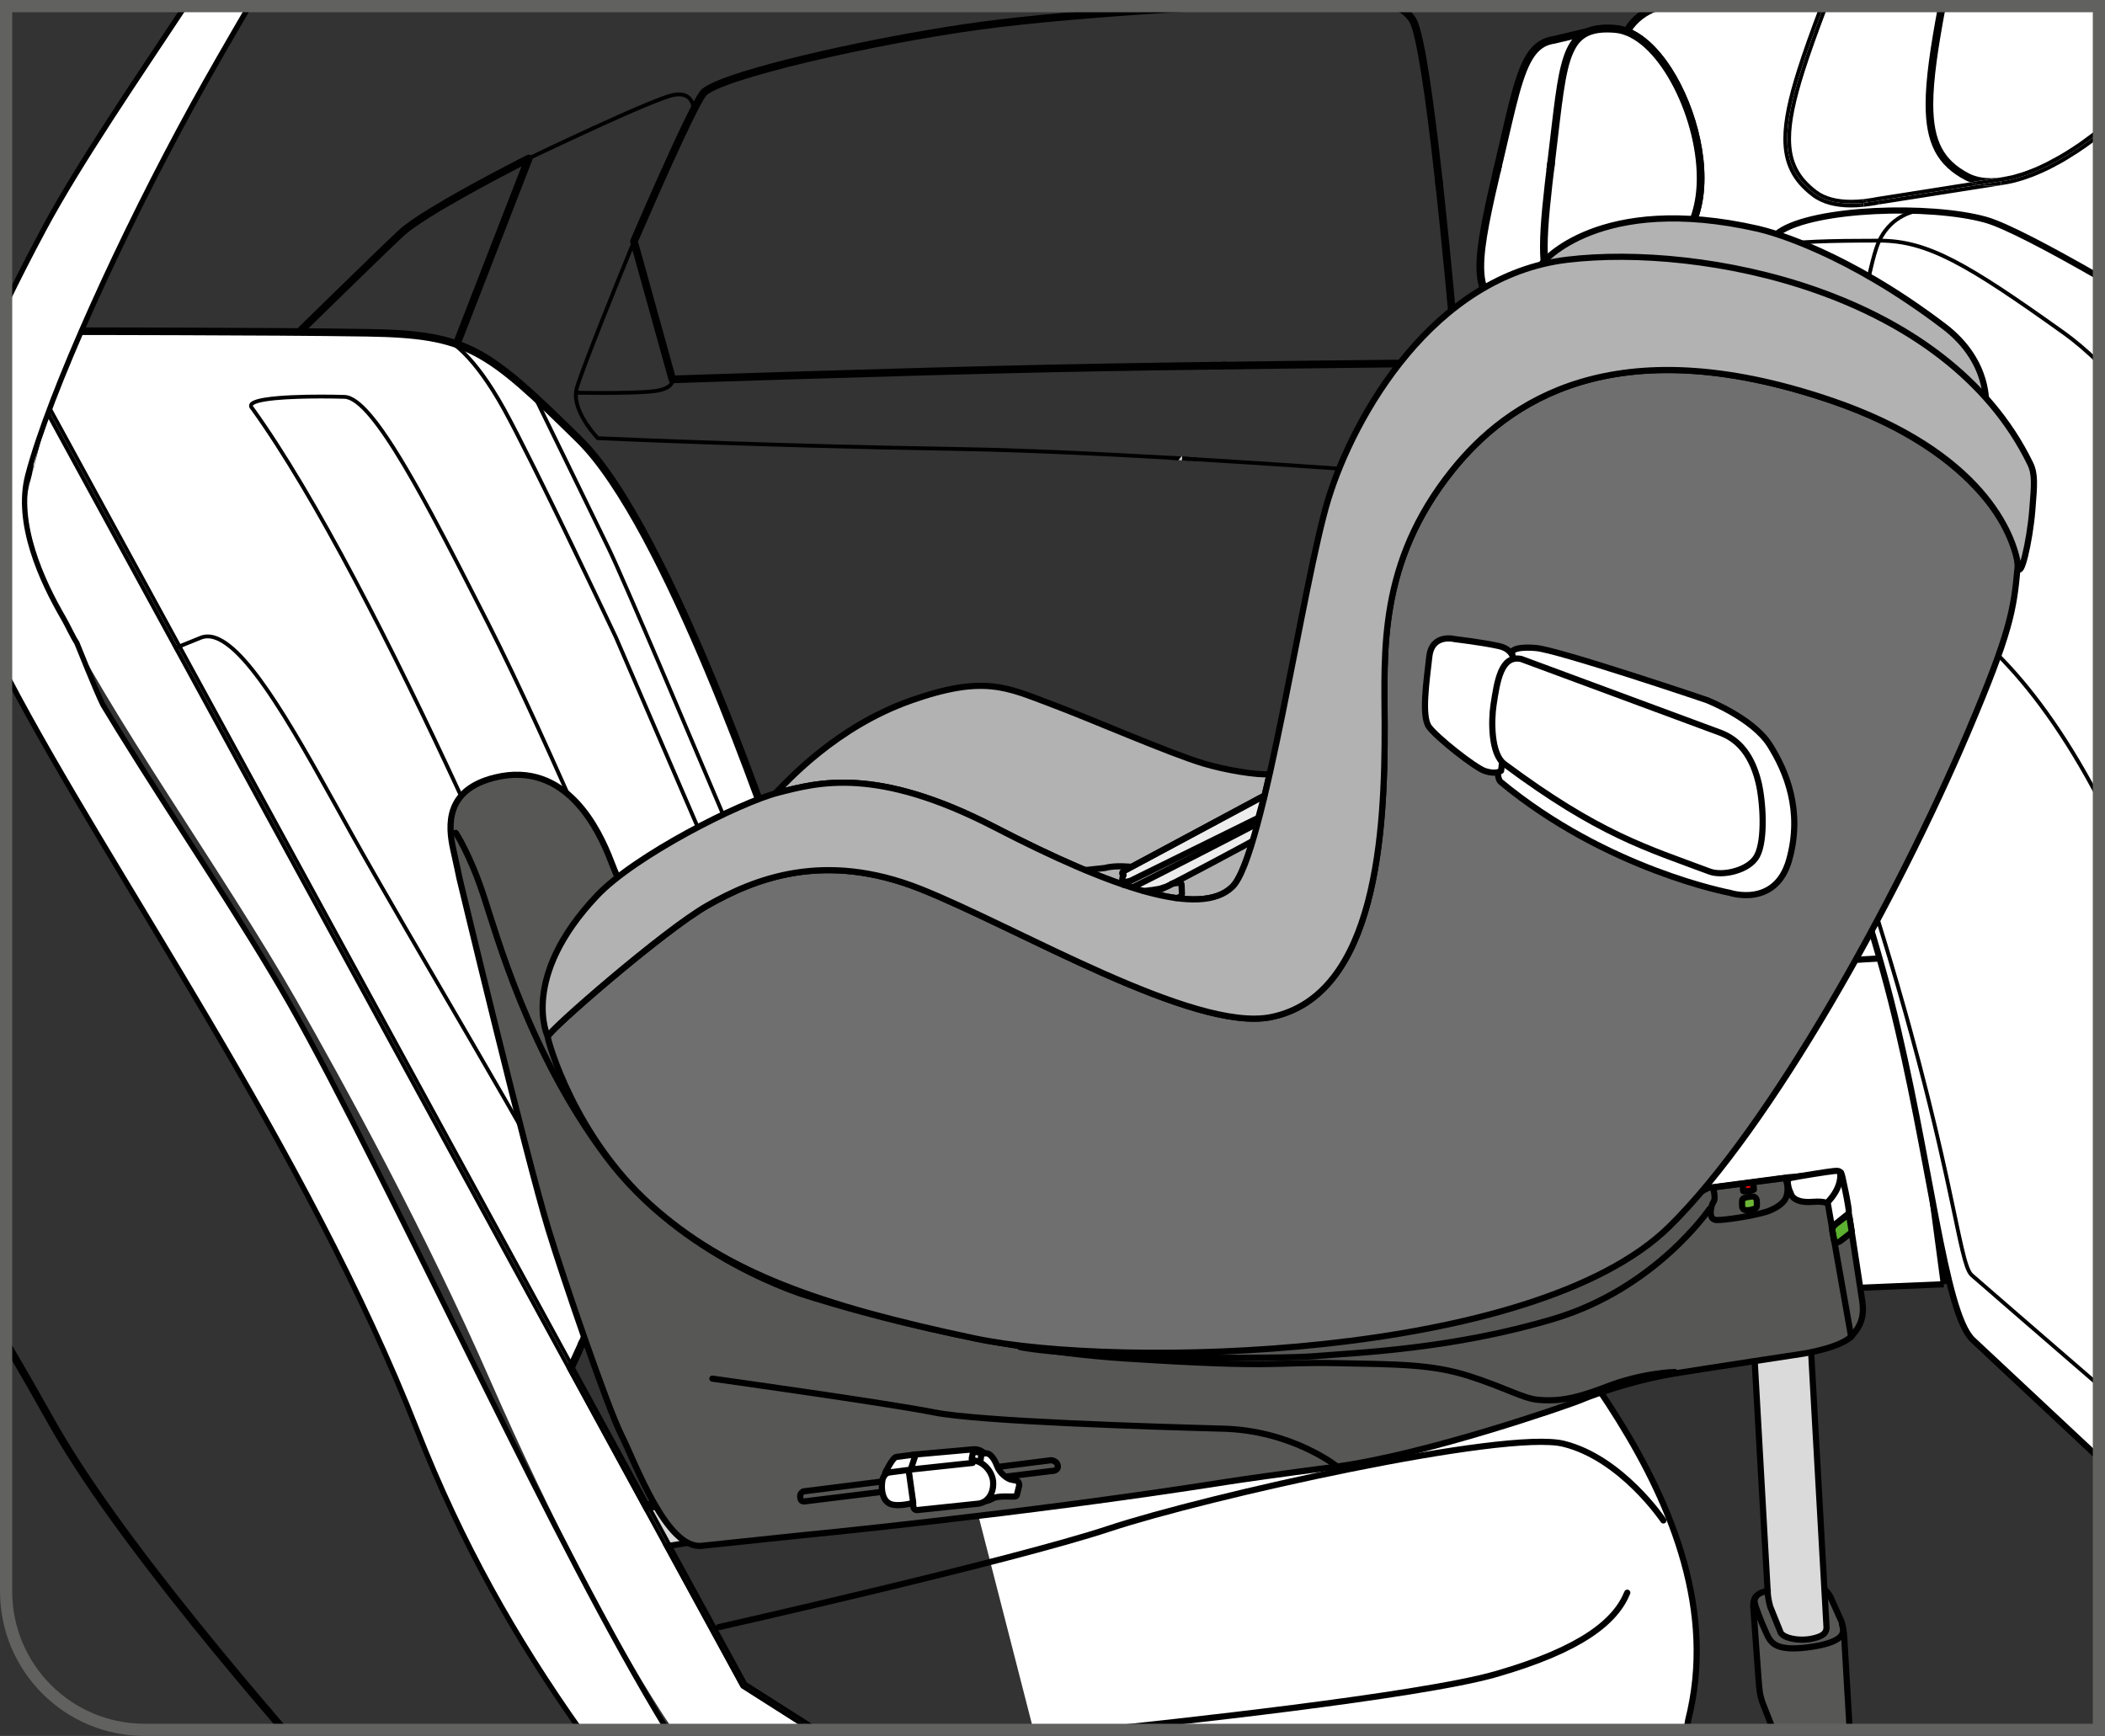 <?xml version="1.0" encoding="UTF-8"?>
<!DOCTYPE svg PUBLIC "-//W3C//DTD SVG 1.1//EN" "http://www.w3.org/Graphics/SVG/1.1/DTD/svg11.dtd">
<!-- Creator: CorelDRAW 2018 (64-Bit) -->
<svg xmlns="http://www.w3.org/2000/svg" xml:space="preserve" width="30.405mm" height="25.077mm" version="1.1" style="shape-rendering:geometricPrecision; text-rendering:geometricPrecision; image-rendering:optimizeQuality; fill-rule:evenodd; clip-rule:evenodd"
viewBox="0 0 712.48 587.63"
 xmlns:xlink="http://www.w3.org/1999/xlink">
 <rect x="0" y="0" width="712.48" height="587.63" fill="#333333" stroke="none"/>
 <defs>
  <style type="text/css">
   <![CDATA[
    .str0 {stroke:black;stroke-width:2.09;stroke-miterlimit:10}
    .str3 {stroke:black;stroke-width:2.09;stroke-miterlimit:4}
    .str5 {stroke:#616160;stroke-width:4.13;stroke-miterlimit:4}
    .str4 {stroke:black;stroke-width:1.79;stroke-miterlimit:10}
    .str1 {stroke:black;stroke-width:8.36;stroke-linecap:round;stroke-miterlimit:10}
    .str2 {stroke:black;stroke-width:2.09;stroke-linecap:round;stroke-linejoin:round;stroke-miterlimit:10}
    .fil2 {fill:none;fill-rule:nonzero}
    .fil1 {fill:black;fill-rule:nonzero}
    .fil3 {fill:#575756;fill-rule:nonzero}
    .fil8 {fill:#5CB130;fill-rule:nonzero}
    .fil9 {fill:#6EB636;fill-rule:nonzero}
    .fil11 {fill:#706F6F;fill-rule:nonzero}
    .fil4 {fill:#70706F;fill-rule:nonzero}
    .fil7 {fill:#B3B2B2;fill-rule:nonzero}
    .fil5 {fill:#D0D0D0;fill-rule:nonzero}
    .fil6 {fill:#DADADA;fill-rule:nonzero}
    .fil10 {fill:#E30613;fill-rule:nonzero}
    .fil12 {fill:#EDEDED;fill-rule:nonzero}
    .fil0 {fill:white;fill-rule:nonzero}
   ]]>
  </style>
 </defs>
 <g id="Слой_x0020_1">
  <path class="fil0" d="M710.41 4.17c-35.9,-0.85 -70.73,-1.7 -83.58,-2.1l-64.99 0c-4.16,1.31 -7.37,3.4 -9.91,6.62 -7.48,9.49 -18.92,110.84 2.22,110.84 44.97,0 110.07,0.64 156.25,1.17l0 -116.52z"/>
  <path class="fil1" d="M710.41 5.3c-38.09,-0.84 -75.15,-1.65 -85.49,-1.99 -10.48,-0.35 -19.55,-0.85 -27.42,-1.24l79.27 0 33.64 0.81 0 2.43zm-142.42 -3.23c-1.91,0.26 -3.65,0.61 -5.23,1.07 -4.23,1.24 -7.33,3.2 -9.82,6.34 -0.37,0.47 -0.93,1.55 -1.46,3.03 -0.94,2.6 -1.95,6.51 -2.9,11.27 -2.84,14.27 -5.25,36.22 -5.24,55.43 -0.01,10.87 0.77,20.88 2.63,28.04 0.93,3.57 2.12,6.42 3.52,8.27 0.69,0.93 1.43,1.61 2.2,2.04 0.76,0.44 1.55,0.65 2.46,0.66 44.98,0 110.07,0.64 156.26,1.17l0 2.6c-46,-0.53 -111.13,-1.16 -156.26,-1.16 -1.35,0 -2.62,-0.36 -3.76,-1.02 -1.98,-1.16 -3.49,-3.13 -4.72,-5.65 -1.83,-3.79 -3.03,-8.9 -3.8,-14.89 -0.78,-5.98 -1.12,-12.85 -1.12,-20.06 0,-14.8 1.41,-31.11 3.34,-44.44 0.98,-6.67 2.08,-12.59 3.22,-17.22 0.57,-2.32 1.15,-4.3 1.74,-5.92 0.6,-1.62 1.16,-2.86 1.86,-3.74 2,-2.55 4.43,-4.45 7.33,-5.82l9.75 0z"/>
  <path class="fil1" d="M492.99 122.86l-1.3 0.11c0,-0.01 -0.13,-1.66 -0.39,-4.59 -0.89,-10.24 -3.2,-35.98 -5.94,-60.21 -1.35,-12.1 -2.83,-23.84 -4.28,-33.06 -0.73,-4.59 -1.46,-8.56 -2.14,-11.62 -0.35,-1.53 -0.69,-2.83 -1.01,-3.85 -0.32,-1.02 -0.64,-1.76 -0.87,-2.13 -1.51,-2.43 -3.82,-3.94 -6.9,-4.9 -0.67,-0.21 -1.38,-0.38 -2.11,-0.53l7.17 0c1.61,1.03 2.99,2.37 4.04,4.08 0.48,0.79 0.87,1.84 1.28,3.21 0.76,2.55 1.52,6.17 2.31,10.65 2.73,15.6 5.57,41.26 7.75,63.06 2.18,21.78 3.67,39.7 3.67,39.7 0.03,0.36 -0.08,0.72 -0.33,0.98 -0.25,0.26 -0.6,0.42 -0.95,0.42l-0.01 -1.3zm-49.94 -120.79c-1.14,0.05 -2.28,0.1 -3.4,0.13 -15.16,0.37 -71.52,2.96 -107.37,7.77 -17.92,2.4 -40.33,6.66 -58.77,11.05 -9.23,2.19 -17.46,4.43 -23.63,6.46 -3.08,1.02 -5.64,1.99 -7.55,2.87 -0.94,0.45 -1.72,0.85 -2.3,1.23 -0.58,0.36 -0.94,0.7 -1.06,0.86 -0.47,0.62 -1.25,1.94 -2.17,3.69 -3.26,6.14 -8.53,17.69 -12.97,27.67 -2.21,5 -4.24,9.61 -5.69,12.96 -0.74,1.68 -1.33,3.05 -1.74,3.99 -0.41,0.95 -0.63,1.47 -0.63,1.48l-1.2 -0.52 1.26 -0.34 12.97 46.72 -1.26 0.34 -0.04 -1.3c0,0 76,-2.59 127.92,-3.7 51.92,-1.12 137.56,-1.86 137.56,-1.86l0.01 1.3 -1.3 0.11 1.3 -0.11 0.01 1.3c0,0 -1.34,0.02 -3.78,0.04 -17.1,0.15 -88.34,0.84 -133.74,1.81 -25.94,0.56 -57.92,1.49 -83.4,2.27 -12.74,0.39 -23.86,0.75 -31.79,1.01 -3.98,0.13 -7.14,0.24 -9.32,0.31 -2.17,0.07 -3.36,0.11 -3.36,0.11 -0.6,0.02 -1.13,-0.38 -1.29,-0.96l-12.99 -46.71c-0.07,-0.28 -0.05,-0.58 0.06,-0.86 0,0 4.74,-11.04 10.03,-22.82 2.65,-5.88 5.42,-11.97 7.83,-16.96 1.22,-2.49 2.32,-4.71 3.27,-6.5 0.96,-1.8 1.74,-3.16 2.39,-4.03 0.44,-0.57 1.01,-1.03 1.73,-1.49 1.35,-0.87 3.24,-1.74 5.63,-2.67 8.33,-3.23 22.82,-7.05 38.97,-10.59 16.14,-3.53 33.91,-6.75 48.7,-8.75 16.96,-2.27 38.4,-4.04 57.94,-5.33l53.19 0z"/>
  <path class="fil1" d="M153.52 119.14l-1.22 -0.47 25.44 -65.49 1.21 0.46 0.59 1.16c0,0 -0.55,0.27 -1.51,0.77 -3.38,1.72 -11.97,6.14 -20.6,10.98 -4.31,2.41 -8.64,4.93 -12.33,7.25 -3.67,2.32 -6.73,4.45 -8.41,6.02 -4.11,3.84 -14.43,13.86 -23.69,22.91 -4.64,4.53 -9.01,8.8 -12.22,11.96 -1.61,1.58 -2.93,2.88 -3.85,3.77 -0.91,0.9 -1.41,1.41 -1.42,1.41l-0.92 -0.93 0.01 -1.3 58.94 0.19 0 1.3 -1.22 -0.47 1.22 0.47 0 1.3 -58.95 -0.2c-0.52,0 -1,-0.31 -1.2,-0.8 -0.19,-0.48 -0.07,-1.05 0.29,-1.41 0,0 8.24,-8.1 17.51,-17.15 9.28,-9.06 19.58,-19.06 23.74,-22.94 2.21,-2.06 5.98,-4.6 10.44,-7.34 13.39,-8.23 32.99,-18.09 33.01,-18.1 0.48,-0.24 1.07,-0.16 1.46,0.2 0.41,0.35 0.53,0.93 0.34,1.43l-25.42 65.5c-0.2,0.49 -0.69,0.83 -1.22,0.82l0 -1.3z"/>
  <path class="fil1" d="M455.56 342.83l23.29 0c3.33,0 10.76,-0.35 18.84,-2.71 8.07,-2.37 16.85,-6.79 22.61,-15.02 3.84,-5.49 6.28,-12.64 6.28,-21.81 0,-0.97 -0.03,-1.94 -0.07,-2.96 -1.06,-19.39 -5.75,-47.79 -10.18,-71.38 -4.43,-23.58 -8.6,-42.35 -8.6,-42.36 -0.16,-0.69 -0.85,-1.13 -1.55,-0.97 -0.7,0.15 -1.13,0.84 -0.98,1.54 0,0 0.26,1.17 0.72,3.29 0.45,2.13 1.12,5.2 1.91,9.02 1.6,7.61 3.74,18.2 5.96,29.96 4.42,23.54 9.1,51.91 10.13,71.04 0.05,0.97 0.08,1.9 0.08,2.82 -0.01,8.72 -2.29,15.28 -5.81,20.33 -3.52,5.04 -8.32,8.57 -13.44,11.05 -10.22,4.96 -21.68,5.59 -25.88,5.59l-25.07 0 1.78 2.59z"/>
  <path class="fil1" d="M503.27 163.04c0,0 -1.79,-0.14 -5.07,-0.41 -22.91,-1.81 -118.09,-9.09 -174.55,-10.01 -64.59,-1.03 -121.35,-3.65 -121.35,-3.65 -0.17,-0.01 -0.31,-0.07 -0.43,-0.19 -0.02,-0.02 -1.9,-1.94 -3.79,-4.78 -1.88,-2.84 -3.82,-6.56 -3.83,-10.27 0,-0.83 0.1,-1.65 0.32,-2.46 0.53,-1.93 1.99,-5.95 3.92,-10.98 5.74,-15.05 15.49,-38.83 15.49,-38.83 0.13,-0.33 0.51,-0.5 0.84,-0.36 0.33,0.15 0.49,0.52 0.36,0.84 0,0 -0.28,0.67 -0.75,1.84 -1.67,4.09 -5.89,14.44 -9.9,24.58 -2,5.06 -3.97,10.08 -5.53,14.23 -1.57,4.14 -2.74,7.44 -3.18,9.03 -0.19,0.68 -0.27,1.4 -0.27,2.12 -0.01,3.25 1.77,6.83 3.61,9.55 0.91,1.36 1.82,2.51 2.5,3.32 0.34,0.41 0.62,0.73 0.83,0.93l0.22 0.26 0.08 0.08 -0.45 0.45 0.03 -0.64c0,0 0.88,0.03 2.56,0.11 11.74,0.5 62.25,2.61 118.74,3.52 64.62,1.05 179.7,10.42 179.71,10.42 0.36,0.03 0.62,0.34 0.59,0.7 -0.02,0.36 -0.34,0.62 -0.69,0.6z"/>
  <path class="fil1" d="M228.18 128.26c0.01,0.04 0.05,0.21 0.05,0.47 0.01,0.53 -0.2,1.48 -1.15,2.32 -0.95,0.84 -2.56,1.59 -5.33,1.97 -3.82,0.54 -11.6,0.64 -17.82,0.64 -4.98,0 -8.93,-0.07 -8.93,-0.07 -0.36,-0.01 -0.64,-0.31 -0.64,-0.66 0.01,-0.36 0.31,-0.64 0.66,-0.64 0,0 0.98,0.03 2.59,0.04 1.6,0.02 3.84,0.03 6.32,0.03 6.19,0.01 14,-0.11 17.64,-0.62 2.63,-0.36 3.99,-1.05 4.65,-1.66 0.65,-0.6 0.7,-1.09 0.71,-1.35l-0.01 -0.13 -0.01 -0.03 0.26 -0.05 -0.26 0.07 -0.01 -0.02 0.26 -0.05 -0.26 0.07c-0.09,-0.34 0.12,-0.69 0.46,-0.79 0.34,-0.09 0.7,0.11 0.79,0.46z"/>
  <path class="fil1" d="M234.1 37.48l0 -0.04 0 -0.16c0.01,-0.49 -0.07,-1.73 -0.64,-2.76 -0.28,-0.52 -0.69,-0.98 -1.25,-1.33 -0.57,-0.36 -1.33,-0.58 -2.39,-0.59 -0.51,0 -1.09,0.06 -1.75,0.18 -0.83,0.17 -2.26,0.63 -4.09,1.31 -6.39,2.38 -17.59,7.42 -27.18,11.86 -4.79,2.22 -9.19,4.28 -12.38,5.79 -1.6,0.77 -2.89,1.39 -3.8,1.81 -0.89,0.44 -1.39,0.67 -1.39,0.67 -0.33,0.16 -0.71,0.03 -0.86,-0.3 -0.17,-0.33 -0.03,-0.72 0.3,-0.87 0,0 10.43,-5.03 21.78,-10.22 5.68,-2.59 11.57,-5.25 16.52,-7.33 2.47,-1.04 4.7,-1.95 6.55,-2.65 1.86,-0.69 3.32,-1.16 4.3,-1.35 0.72,-0.14 1.39,-0.21 1.99,-0.21 1.26,0 2.27,0.3 3.06,0.78 1.2,0.72 1.83,1.83 2.15,2.84 0.34,1 0.38,1.91 0.38,2.36 0,0.17 -0.01,0.27 -0.01,0.29 -0.03,0.36 -0.34,0.62 -0.69,0.6 -0.37,-0.03 -0.63,-0.34 -0.6,-0.69z"/>
  <path class="fil0" d="M507.39 54.69c5.92,-25.13 7.91,-37.7 16.36,-40.67l0.03 -0.01c0.72,-0.25 1.49,-0.44 2.31,-0.55l11.64 -2.78c1.11,-0.43 2.34,-0.73 3.73,-0.87l0.02 -0.01 0 0.01c1.54,-0.18 3.28,-0.18 5.25,-0.03 17.66,1.44 34.37,39.88 27.21,62.55 -4.15,13.15 -22.89,30.21 -35.69,31.69l-0.01 0 -0.25 0.03 -19.23 2.1c-1.41,0.28 -2.77,0.44 -4.05,0.45l-0.07 0.01 0 -0.01c-2.14,0 -4.06,-0.41 -5.66,-1.3 -11.31,-6.3 -9.31,-17.85 -1.58,-50.62z"/>
  <path class="fil1" d="M507.39 54.69l-1.27 -0.3c2.96,-12.55 4.93,-21.97 7.28,-28.77 1.16,-3.4 2.43,-6.15 4.02,-8.3 1.58,-2.15 3.52,-3.7 5.9,-4.53l0.44 1.22 -1.3 0c0,-0.6 0.4,-1.12 0.97,-1.26l0.03 -0.01 0.31 1.26 -0.42 -1.22c0.79,-0.28 1.64,-0.49 2.55,-0.61l0.18 1.29 -0.3 -1.27 11.66 -2.76 0.29 1.25 -0.47 -1.2c1.22,-0.49 2.57,-0.8 4.06,-0.96l0.14 1.28 -0.26 -1.27 0.02 -0.01c0.38,-0.07 0.78,0.03 1.08,0.26 0.3,0.25 0.48,0.62 0.48,1l0 0.01 -1.3 0 -0.14 -1.29c0.84,-0.09 1.73,-0.14 2.67,-0.14 0.89,0 1.83,0.05 2.82,0.12 4.08,0.34 7.98,2.43 11.51,5.61 5.32,4.79 9.92,12.07 13.24,20.29 3.32,8.22 5.35,17.35 5.35,25.85 0,4.41 -0.55,8.64 -1.76,12.49 -1.11,3.47 -3.12,7.11 -5.72,10.65 -3.9,5.33 -9.12,10.49 -14.62,14.47 -5.51,3.99 -11.27,6.84 -16.43,7.46l0.01 0 -0.01 0 -0.03 0 -0.25 0.03 0.01 0 -19.23 2.1 -0.14 -1.29 0.26 1.27c-1.49,0.3 -2.92,0.46 -4.31,0.47l-0.01 -1.3 0.11 1.29 -0.07 0.01c-0.46,0.04 -0.92,-0.18 -1.18,-0.56 -0.26,-0.39 -0.3,-0.89 -0.08,-1.31l0 -0.01 1.16 0.58 0 1.3c-2.3,0 -4.44,-0.43 -6.29,-1.46 -2.96,-1.64 -5.17,-3.71 -6.58,-6.41 -1.42,-2.69 -2.03,-5.92 -2.03,-9.85 0.02,-8.04 2.48,-19.2 6.39,-35.79l1.27 0.3 1.27 0.3c-3.91,16.55 -6.32,27.67 -6.32,35.19 0,3.69 0.56,6.46 1.72,8.65 1.15,2.19 2.9,3.88 5.55,5.35 1.37,0.77 3.05,1.13 5.03,1.13 0.45,0 0.86,0.23 1.11,0.62 0.23,0.37 0.25,0.85 0.05,1.26l-1.16 -0.57 -0.11 -1.3 0.07 -0.01 0.12 0c1.18,-0.01 2.45,-0.15 3.8,-0.42l0.11 -0.03 19.22 -2.08 0.02 0 0.25 -0.03 0.13 1.29 -0.16 -1.28 0.01 0 0.01 -0.01c2.96,-0.34 6.39,-1.61 9.9,-3.57 5.29,-2.94 10.75,-7.39 15.24,-12.29 4.48,-4.89 8,-10.28 9.46,-14.93 1.12,-3.54 1.64,-7.51 1.64,-11.7 0,-10.78 -3.48,-22.94 -8.75,-32.44 -2.64,-4.75 -5.72,-8.84 -8.99,-11.77 -3.26,-2.94 -6.68,-4.68 -9.98,-4.94 -0.93,-0.08 -1.8,-0.11 -2.61,-0.11 -0.85,0 -1.64,0.04 -2.39,0.12 -0.37,0.04 -0.73,-0.07 -1.01,-0.31 -0.27,-0.26 -0.44,-0.6 -0.44,-0.97l0 -0.01 1.31 0 0.25 1.27 -0.02 0.01 -0.11 0.02c-1.29,0.14 -2.4,0.41 -3.39,0.8l-0.17 0.06 -11.65 2.76 -0.12 0.03c-0.74,0.1 -1.42,0.26 -2.06,0.48l-0.11 0.03 -0.02 0.01 -0.32 -1.26 1.29 0c0,0.55 -0.35,1.04 -0.87,1.22 -1.84,0.65 -3.31,1.79 -4.67,3.63 -2.02,2.73 -3.66,7.05 -5.31,13.04 -1.64,5.99 -3.32,13.64 -5.54,23.08l-1.27 -0.3z"/>
  <path class="fil0" d="M573.93 72.34c-4.84,15.35 -29.59,36.05 -41.55,31.03 -11.94,-5.01 -11.21,-16.71 -7.16,-50.13 4.07,-33.42 3.82,-44.88 21.49,-43.45 17.67,1.43 34.37,39.87 27.21,62.54z"/>
  <path class="fil1" d="M573.93 72.34l1.24 0.39c-1.16,3.64 -3.32,7.45 -6.09,11.17 -4.17,5.56 -9.75,10.89 -15.55,14.88 -5.8,3.97 -11.8,6.65 -17.04,6.66 -1.63,0 -3.18,-0.27 -4.61,-0.86 -3.83,-1.6 -6.62,-3.99 -8.3,-7.47 -1.68,-3.46 -2.33,-7.87 -2.33,-13.63 0,-7.47 1.09,-17.26 2.69,-30.39 1.93,-15.79 2.85,-26.67 5.27,-33.89 1.21,-3.6 2.85,-6.36 5.3,-8.19 2.45,-1.83 5.57,-2.63 9.46,-2.62 0.9,0 1.84,0.04 2.84,0.11 4.07,0.35 7.97,2.43 11.51,5.61 5.31,4.79 9.92,12.08 13.24,20.3 3.32,8.21 5.34,17.35 5.34,25.85 0,4.41 -0.54,8.64 -1.75,12.48l-1.24 -0.39 -1.24 -0.39c1.12,-3.54 1.64,-7.51 1.64,-11.7 0.01,-10.79 -3.48,-22.94 -8.76,-32.44 -2.62,-4.75 -5.7,-8.84 -8.97,-11.77 -3.26,-2.93 -6.68,-4.68 -10,-4.94 -0.93,-0.08 -1.8,-0.12 -2.62,-0.12 -3.56,0.01 -6.04,0.71 -7.9,2.11 -1.42,1.05 -2.54,2.55 -3.5,4.66 -1.45,3.14 -2.45,7.63 -3.32,13.53 -0.89,5.91 -1.66,13.23 -2.74,22.13 -1.59,13.12 -2.66,22.88 -2.66,30.08 0,5.58 0.65,9.6 2.07,12.5 1.42,2.88 3.55,4.75 6.97,6.21 1.06,0.44 2.27,0.66 3.61,0.66 2.88,0.01 6.39,-1.04 10.03,-2.89 5.48,-2.77 11.28,-7.3 16.07,-12.39 4.79,-5.08 8.57,-10.73 10.09,-15.61l1.24 0.39z"/>
  <path class="fil0" d="M655.42 385.72l-47.66 -240.02c0,0 -48.35,-30.61 -59.36,-33.68 -11.02,-3.06 -34.15,-2.34 -41.08,2.48 -6.92,4.81 -10.23,30.4 -7.82,50.86 2.4,20.47 22.27,71.04 30.1,102.05 7.83,31.01 10.53,62.02 16.25,67.43 5.73,5.42 83.1,77.67 83.1,77.67l26.48 -26.79z"/>
  <path class="fil1" d="M655.42 385.72l-1.27 0.25 -47.66 -240.03 1.27 -0.24 -0.69 1.08c0,0 -0.75,-0.48 -2.1,-1.31 -4.7,-2.94 -16.59,-10.36 -28.51,-17.36 -5.96,-3.5 -11.92,-6.9 -16.97,-9.58 -2.55,-1.35 -4.84,-2.5 -6.8,-3.41 -1.94,-0.9 -3.56,-1.55 -4.64,-1.84 -4.19,-1.16 -10.44,-1.8 -16.8,-1.79 -4.8,-0.01 -9.68,0.36 -13.83,1.05 -4.16,0.69 -7.59,1.79 -9.36,3.03 -1.04,0.71 -2.18,2.26 -3.18,4.47 -1.51,3.32 -2.75,8.07 -3.59,13.53 -0.83,5.47 -1.28,11.65 -1.28,17.87 0,4.66 0.26,9.35 0.77,13.78 0.59,4.99 2.26,11.95 4.58,20.01 6.95,24.24 19.6,58.5 25.5,81.87 3.92,15.57 6.56,31.09 8.93,43.38 1.18,6.14 2.31,11.46 3.46,15.55 0.59,2.03 1.17,3.75 1.77,5.1 0.6,1.34 1.21,2.29 1.74,2.76 2.84,2.7 23.62,22.12 43.67,40.86 10.04,9.37 19.88,18.58 27.22,25.43 3.67,3.44 6.71,6.27 8.85,8.27 2.12,1.98 3.33,3.11 3.33,3.11l-0.88 0.95 -0.93 -0.91 26.49 -26.79 0.92 0.91 -1.27 0.25 1.27 -0.25 0.92 0.91 -26.48 26.79c-0.5,0.5 -1.3,0.51 -1.81,0.03 0,0 -77.35,-72.23 -83.1,-77.66 -0.91,-0.88 -1.63,-2.09 -2.32,-3.6 -1.16,-2.64 -2.19,-6.26 -3.21,-10.66 -3.04,-13.21 -5.97,-33.52 -11.09,-53.79 -3.89,-15.42 -10.8,-35.79 -17.05,-54.89 -3.12,-9.54 -6.08,-18.76 -8.42,-26.9 -2.33,-8.14 -4.04,-15.16 -4.66,-20.41 -0.53,-4.56 -0.79,-9.34 -0.79,-14.09 0,-8.47 0.8,-16.83 2.31,-23.63 0.76,-3.4 1.68,-6.4 2.8,-8.84 1.12,-2.45 2.4,-4.37 4.07,-5.53 2.4,-1.65 6.05,-2.71 10.4,-3.46 4.33,-0.73 9.33,-1.08 14.27,-1.08 6.53,0.01 12.91,0.62 17.49,1.89 1.52,0.43 3.51,1.26 5.93,2.4 8.41,4 21.83,11.84 33.18,18.7 11.34,6.85 20.61,12.71 20.61,12.71 0.3,0.19 0.5,0.49 0.57,0.84l47.66 240.04c0.09,0.41 -0.04,0.85 -0.36,1.16l-0.92 -0.91z"/>
  <path class="fil0" d="M609.91 356.23c0,0 -9.49,-58.15 -29.38,-108.03 -19.89,-49.88 -41.62,-61.5 -54.47,-64.27 -12.85,-2.74 -16.53,-3.06 -18.05,-1.21 -1.54,1.83 0.91,11.63 17.44,63.65 16.52,52.02 17.43,73.14 20.2,75.59 2.75,2.45 63.64,55.08 63.64,55.08l0.62 -20.81z"/>
  <path class="fil1" d="M609.91 356.23l-0.65 0.1c0,0 -0.14,-0.9 -0.44,-2.58 -2.08,-11.79 -11.52,-61.74 -28.9,-105.31 -9.92,-24.88 -20.29,-40.18 -29.72,-49.58 -9.46,-9.41 -17.96,-12.93 -24.29,-14.28 -7.49,-1.61 -11.86,-2.37 -14.38,-2.37 -0.91,0 -1.55,0.1 -2.02,0.26 -0.47,0.18 -0.76,0.38 -1.01,0.67 -0.09,0.1 -0.25,0.45 -0.24,1.22 -0.01,2.04 0.97,6.64 3.69,16.1 2.72,9.47 7.17,23.87 14.11,45.73 8.27,26.02 12.64,44.33 15.28,56.44 1.32,6.05 2.21,10.56 2.94,13.66 0.36,1.55 0.68,2.77 0.99,3.65 0.3,0.87 0.61,1.4 0.79,1.55 1.37,1.21 17.29,14.99 32.87,28.45 7.78,6.74 15.48,13.38 21.23,18.36 2.87,2.49 5.26,4.56 6.94,6 1.67,1.44 2.62,2.26 2.62,2.26l-0.43 0.49 -0.64 -0.02 0.61 -20.8 0.65 0.02 -0.65 0.1 0.65 -0.1 0.65 0.02 -0.62 20.81c-0.01,0.26 -0.16,0.48 -0.38,0.58 -0.24,0.1 -0.5,0.06 -0.69,-0.11 0,0 -60.88,-52.62 -63.66,-55.09 -0.5,-0.45 -0.81,-1.12 -1.16,-2.07 -0.58,-1.68 -1.16,-4.25 -1.94,-7.91 -2.33,-10.98 -6.44,-31.78 -17.29,-65.89 -6.94,-21.85 -11.39,-36.26 -14.12,-45.76 -2.72,-9.52 -3.73,-14.09 -3.74,-16.47 0.01,-0.9 0.14,-1.55 0.55,-2.04 0.38,-0.48 0.92,-0.84 1.59,-1.07 0.65,-0.23 1.45,-0.33 2.44,-0.33 2.76,0.01 7.14,0.79 14.66,2.4 6.54,1.4 15.32,5.08 24.92,14.64 9.61,9.57 20.05,25.02 30.02,50.02 19.92,49.96 29.41,108.13 29.42,108.16l0.01 0.12 -0.65 -0.02z"/>
  <path class="fil1" d="M535.28 110.83l-0.04 0c-0.24,0.02 -1.51,0.19 -3,0.96 -1.5,0.78 -3.21,2.16 -4.41,4.66 -0.34,0.7 -0.81,2.12 -1.31,4.03 -1.5,5.79 -3.23,16.28 -3.23,27.84 -0.01,12.51 2.03,26.28 8.52,36.8 0.18,0.3 0.09,0.7 -0.22,0.89 -0.3,0.19 -0.7,0.1 -0.89,-0.21 -6.66,-10.85 -8.71,-24.84 -8.71,-37.48 0,-7.8 0.78,-15.1 1.75,-20.83 0.49,-2.88 1.02,-5.36 1.52,-7.33 0.51,-1.98 0.99,-3.42 1.4,-4.28 1.44,-2.97 3.56,-4.57 5.32,-5.41 1.76,-0.85 3.16,-0.94 3.21,-0.95 0.35,-0.02 0.66,0.26 0.69,0.6 0.03,0.37 -0.25,0.67 -0.6,0.7z"/>
  <path class="fil0" d="M657.93 434.73l-68.74 2.9 -25.77 -32.82c0,0 2.16,-65.88 3.3,-71.54 1.12,-5.66 76.46,-9.19 76.46,-9.19l14.75 110.64z"/>
  <path class="fil2 str0" d="M657.93 434.73l-68.74 2.9 -25.77 -32.82c0,0 2.16,-65.88 3.3,-71.54 1.12,-5.66 76.46,-9.19 76.46,-9.19l14.75 110.64"/>
  <path class="fil0" d="M710.41 93.74c-16.5,-9.46 -31.59,-17.48 -38.36,-19.36 -18.75,-5.21 -58.12,-3.99 -69.9,4.21 -11.78,8.19 -17.42,51.73 -13.32,86.57 4.11,34.84 37.91,120.89 51.23,173.65 13.33,52.77 17.93,105.52 27.66,114.75 3.35,3.17 20.98,19.66 42.7,39.96l0 -399.78z"/>
  <path class="fil2 str0" d="M710.41 93.74c-16.5,-9.46 -31.59,-17.48 -38.36,-19.36 -18.75,-5.21 -58.12,-3.99 -69.9,4.21 -11.78,8.19 -17.42,51.73 -13.32,86.57 4.11,34.84 37.91,120.89 51.23,173.65 13.33,52.77 17.93,105.52 27.66,114.75 3.35,3.17 20.98,19.66 42.7,39.96"/>
  <path class="fil1" d="M710.41 123.68c-4.22,-4.11 -8.34,-7.66 -12.25,-10.45 -16.39,-11.72 -27.9,-19.52 -37.31,-24.36 -9.42,-4.85 -16.7,-6.75 -24.8,-6.77 -8.19,0 -15.49,0.08 -21.31,0.33 -5.81,0.24 -10.19,0.67 -12.43,1.31 -2.27,0.65 -3.64,1.56 -4.43,2.27 -0.41,0.36 -0.66,0.67 -0.81,0.9l-0.16 0.24 -0.03 0.05 0 0.01 -0.26 -0.11 0.26 0.11 0 0.01 -0.26 -0.11 0.26 0.11c-0.15,0.32 -0.53,0.48 -0.86,0.32 -0.32,-0.15 -0.46,-0.52 -0.31,-0.86 0.05,-0.13 1.35,-2.78 6.27,-4.18 2.48,-0.7 6.87,-1.11 12.73,-1.36 5.84,-0.25 13.16,-0.32 21.36,-0.32 8.31,-0.01 15.87,1.98 25.39,6.9 9.53,4.92 21.07,12.74 37.48,24.45 3.69,2.64 7.55,5.93 11.49,9.7l0 1.82z"/>
  <path class="fil1" d="M710.41 271.76c-11.89,-22.85 -23.81,-38.8 -34.98,-49.93 -16.13,-16.06 -30.71,-22.11 -41.54,-24.44 -12.75,-2.73 -20.19,-4.04 -24.58,-4.04 -1.56,0 -2.72,0.17 -3.59,0.46 -0.87,0.3 -1.45,0.72 -1.93,1.27 -0.26,0.31 -0.5,0.99 -0.5,2.36 -0.01,3.59 1.66,11.4 6.29,27.52 4.63,16.14 12.21,40.64 24.03,77.83 14.06,44.28 21.48,75.43 25.98,96.01 2.25,10.29 3.76,17.94 5,23.25 0.62,2.67 1.17,4.74 1.7,6.26 0.52,1.51 1.07,2.45 1.49,2.82 1.94,1.72 21.01,18.24 42.62,36.93l0 1.71c-21.96,-18.99 -41.51,-35.91 -43.49,-37.67 -0.74,-0.68 -1.27,-1.76 -1.84,-3.36 -0.97,-2.8 -1.97,-7.16 -3.28,-13.39 -3.97,-18.69 -10.98,-54.1 -29.43,-112.16 -11.81,-37.19 -19.39,-61.7 -24.03,-77.87 -4.64,-16.17 -6.33,-23.94 -6.34,-27.88 0,-1.49 0.24,-2.49 0.81,-3.19 0.61,-0.74 1.44,-1.31 2.5,-1.67 1.07,-0.36 2.36,-0.53 4.01,-0.53 4.62,0 12.08,1.33 24.86,4.07 11.05,2.36 25.88,8.55 42.18,24.78 10.93,10.88 22.51,26.28 34.06,48.06l0 2.79z"/>
  <path class="fil1" d="M649.7 71.91l-0.08 0.01c-0.45,0.04 -2.65,0.32 -5.26,1.69 -2.6,1.36 -5.61,3.77 -7.7,8.13 -0.61,1.25 -1.42,3.67 -2.26,6.96 -2.55,9.89 -5.51,27.75 -5.51,47.48 0,21.34 3.46,44.85 14.56,62.86 0.19,0.31 0.1,0.71 -0.21,0.89 -0.31,0.19 -0.7,0.09 -0.89,-0.21 -11.28,-18.36 -14.75,-42.08 -14.76,-63.55 0,-13.23 1.32,-25.62 2.98,-35.36 0.82,-4.89 1.72,-9.09 2.58,-12.43 0.86,-3.34 1.66,-5.79 2.35,-7.2 2.38,-4.94 5.91,-7.6 8.83,-8.99 2.94,-1.4 5.25,-1.56 5.31,-1.56 0.36,-0.02 0.66,0.26 0.69,0.6 0.02,0.37 -0.25,0.67 -0.6,0.7z"/>
  <path class="fil1" d="M425.88 348.98c0.79,0 1.6,-0.37 2.5,-0.58 4.16,-0.9 9.51,-1.79 14.18,-1.79 1.54,0 3,0.09 4.32,0.31 5.45,0.93 9.89,4.67 13.07,8.46 3.18,3.79 5.07,7.55 5.46,8.37l0.07 0.16c0.14,0.32 0.54,0.46 0.86,0.32 0.32,-0.15 0.47,-0.53 0.32,-0.86 -0.02,-0.03 -1.78,-3.9 -5.08,-8.05 -3.31,-4.14 -8.18,-8.6 -14.49,-9.67 -1.41,-0.25 -2.93,-0.34 -4.53,-0.34 -9.01,0 -20.07,3.18 -21.53,3.6 -2.1,0.08 -4.27,0.24 -6.61,0.59 -12.15,1.75 -34.13,8.11 -57.97,15.37 -23.83,7.28 -46.94,15.06 -56.24,18.82 -18.5,7.51 -38.08,16.35 -38.08,16.35 -0.33,0.16 -0.48,0.53 -0.32,0.87 0.15,0.32 0.53,0.46 0.85,0.31 0,0 1.22,-0.56 3.35,-1.5 2.13,-0.94 5.14,-2.28 8.75,-3.86 7.19,-3.15 16.71,-7.23 25.95,-10.99 9.19,-3.73 32.32,-11.51 56.12,-18.77 23.8,-7.27 45.81,-13.63 57.77,-15.35 2.35,-0.34 4.51,-0.49 6.61,-0.57 0,0 0.01,0.01 0.02,0l0.01 0c0.7,-0.03 3.96,-1.22 4.64,-1.22z"/>
  <path class="fil1" d="M288.77 331.35c0,0 -0.04,0.07 -0.14,0.22 -1.43,2.23 -19.73,37.14 -25.58,69.2l-0.05 0.16c-6.34,13.2 -10.93,30.71 -11.4,47.8 -0.01,0.12 -0.04,0.23 -0.1,0.33 -24.47,37.92 -28.87,68.77 -34.14,91.64 -0.08,0.35 -0.44,0.56 -0.79,0.48 -0.36,-0.07 -0.56,-0.42 -0.49,-0.78 5.27,-22.79 9.71,-53.93 34.32,-92.05l0.56 0.35 -0.65 -0.02c0.48,-17.28 5.11,-34.93 11.52,-48.32l0.59 0.28 -0.64 -0.12c6.28,-34.42 25.88,-69.84 25.92,-69.89 0.21,-0.3 0.6,-0.37 0.9,-0.17 0.3,0.2 0.37,0.6 0.17,0.89z"/>
  <path class="fil1" d="M470.14 394.98l-0.01 -0.01c-0.26,-0.36 -5.46,-7.32 -17.19,-8.68 -0.54,-0.06 -1.17,-0.09 -1.9,-0.09 -6.31,-0.01 -19.14,2.4 -35.63,6.6 -16.5,4.19 -36.7,10.17 -57.91,17.29 -22.46,7.53 -49.03,17.33 -70,25.25 -10.47,3.97 -19.57,7.46 -26.02,9.96 -3.23,1.25 -5.8,2.25 -7.56,2.93 -1.78,0.7 -2.73,1.07 -2.73,1.07 -0.34,0.14 -0.71,-0.02 -0.84,-0.36 -0.13,-0.33 0.03,-0.71 0.37,-0.84 0,0 61.4,-24.16 106.36,-39.23 21.25,-7.14 41.47,-13.12 58.01,-17.32 16.55,-4.21 29.37,-6.64 35.95,-6.65 0.77,0 1.46,0.04 2.05,0.11 12.61,1.46 18.06,9.15 18.11,9.23 0.22,0.29 0.14,0.69 -0.16,0.9 -0.29,0.21 -0.7,0.14 -0.9,-0.16z"/>
  <path class="fil0" d="M184.59 482.15c0,0 17.29,-38.73 19.43,-41.93 2.13,-3.18 25.52,-56.36 27.65,-67.53 2.12,-11.18 33.5,-78.18 33.5,-78.18 0,0 -37.76,-114.87 -69.14,-145.72 -31.37,-30.84 -37.75,-35.63 -71.79,-36.17 -34.03,-0.53 -101.57,-0.53 -101.57,-0.53l-15.96 21.26c0,0 -1.6,27.12 20.74,68.61 22.34,41.47 58.09,95.77 72.86,120.19 39.89,65.94 84.29,159.98 84.29,159.98z"/>
  <path class="fil1" d="M184.59 482.15l-1.18 -0.53c0,0 4.32,-9.69 8.92,-19.78 2.29,-5.04 4.65,-10.18 6.57,-14.28 0.97,-2.04 1.82,-3.83 2.5,-5.2 0.35,-0.69 0.65,-1.28 0.89,-1.76 0.26,-0.47 0.45,-0.83 0.64,-1.11 0.07,-0.09 0.28,-0.49 0.56,-1.03 1.06,-2.08 3.17,-6.64 5.74,-12.43 3.86,-8.69 8.8,-20.19 12.95,-30.48 2.08,-5.15 3.95,-10 5.39,-14.03 1.45,-4.03 2.47,-7.28 2.81,-9.09 0.3,-1.55 1.03,-3.83 2.11,-6.77 3.74,-10.23 11.61,-28.13 18.56,-43.5 6.94,-15.38 12.94,-28.21 12.94,-28.21l1.18 0.55 -1.24 0.4c0,0 -0.14,-0.44 -0.42,-1.28 -2.13,-6.35 -11.94,-35.21 -24.89,-66.06 -6.47,-15.42 -13.72,-31.34 -21.18,-45.19 -7.46,-13.83 -15.14,-25.6 -22.32,-32.65 -15.68,-15.43 -25.06,-24.25 -34.59,-29.23 -4.76,-2.49 -9.58,-4.05 -15.35,-5.05 -5.76,-0.98 -12.48,-1.38 -20.96,-1.52 -17.01,-0.26 -42.4,-0.39 -63.54,-0.45 -10.56,-0.04 -20.07,-0.05 -26.93,-0.07l-8.12 0c-1.91,-0.01 -2.97,-0.01 -2.97,-0.01l0 -1.29 1.04 0.77 -15.96 21.28 -1.03 -0.79 1.3 0.08 0 0.06c-0.01,0.14 -0.03,0.52 -0.03,1.12 0,5.57 1.17,30.64 20.62,66.74 11.14,20.7 25.64,44.62 39.22,66.43 13.57,21.8 26.2,41.46 33.6,53.71 39.94,66.03 84.33,160.08 84.34,160.1l-1.16 0.56 -1.18 -0.53 1.18 0.53 -1.17 0.56c0,-0.01 -0.69,-1.47 -1.98,-4.17 -9.03,-18.87 -47.38,-98.08 -82.24,-155.69 -7.36,-12.19 -20,-31.88 -33.58,-53.69 -13.59,-21.82 -28.11,-45.78 -39.31,-66.56 -19.66,-36.5 -20.93,-62.03 -20.93,-67.97 0,-0.85 0.03,-1.3 0.03,-1.32 0.01,-0.26 0.11,-0.5 0.26,-0.7l15.96 -21.28c0.24,-0.32 0.63,-0.51 1.03,-0.51 0,0 67.55,0 101.6,0.53 8.54,0.12 15.38,0.53 21.36,1.55 8.98,1.53 16,4.51 23.64,10 7.63,5.47 15.91,13.41 27.69,24.97 8.03,7.9 16.29,20.94 24.27,36.11 23.94,45.47 45.17,110.09 45.18,110.13 0.11,0.31 0.1,0.65 -0.06,0.95 0,0 -0.48,1.05 -1.34,2.9 -3.02,6.48 -10.59,22.85 -17.64,38.81 -3.51,7.98 -6.9,15.85 -9.53,22.34 -1.31,3.25 -2.43,6.13 -3.27,8.5 -0.84,2.36 -1.41,4.24 -1.61,5.32 -0.29,1.5 -0.9,3.58 -1.75,6.15 -3,8.92 -9.02,23.63 -14.53,36.46 -2.77,6.42 -5.4,12.37 -7.46,16.91 -1.03,2.27 -1.91,4.17 -2.61,5.62 -0.35,0.72 -0.64,1.31 -0.89,1.79 -0.25,0.48 -0.43,0.82 -0.6,1.08 -0.08,0.12 -0.27,0.44 -0.5,0.88 -0.89,1.68 -2.52,5.09 -4.46,9.25 -2.9,6.22 -6.5,14.13 -9.36,20.48 -1.43,3.18 -2.69,5.95 -3.58,7.94 -0.88,1.98 -1.42,3.18 -1.42,3.18 -0.21,0.47 -0.66,0.77 -1.17,0.77 -0.5,0.01 -0.96,-0.28 -1.18,-0.74l1.17 -0.56z"/>
  <path class="fil1" d="M198.13 451.19l0.03 -0.17c0.12,-0.79 0.64,-4.37 0.64,-9.48 0.01,-7.47 -1.08,-18.21 -5.98,-28.51 -4.39,-9.27 -18.38,-33.62 -33.54,-59.72 -15.17,-26.12 -31.53,-54 -40.71,-70.45 -8.61,-15.45 -17.65,-32.23 -26.1,-45.11 -4.22,-6.43 -8.3,-11.9 -12.08,-15.73 -1.88,-1.91 -3.7,-3.4 -5.4,-4.41 -1.7,-1.02 -3.28,-1.53 -4.71,-1.53 -0.73,0 -1.41,0.13 -2.09,0.4 -6.32,2.53 -10.59,4.27 -13.27,5.37 -1.35,0.56 -2.29,0.95 -2.9,1.21 -0.6,0.26 -0.89,0.37 -0.89,0.37 -0.33,0.13 -0.71,-0.02 -0.85,-0.34 -0.14,-0.33 0.01,-0.71 0.35,-0.85 0.01,-0.01 4.43,-1.9 17.07,-6.96 0.83,-0.34 1.7,-0.5 2.58,-0.5 1.75,0 3.55,0.62 5.38,1.71 6.39,3.82 13.55,13.48 21.11,25.59 7.54,12.1 15.4,26.64 22.94,40.16 9.15,16.43 25.51,44.31 40.67,70.41 15.17,26.12 29.16,50.43 33.6,59.83 5.02,10.55 6.11,21.48 6.11,29.07 0,5.95 -0.67,9.84 -0.68,9.87 -0.06,0.35 -0.41,0.59 -0.75,0.53 -0.36,-0.06 -0.59,-0.41 -0.53,-0.75z"/>
  <path class="fil1" d="M212.03 421.95c0,0 -0.01,-0.31 -0.06,-0.92 -0.34,-4.28 -2.26,-23.05 -11.9,-47.86 -5.52,-14.2 -23.54,-57.88 -45.57,-105.51 -22.03,-47.62 -48.1,-99.2 -69.69,-129.14l0.52 -0.38 -0.48 0.45c-0.31,-0.36 -0.55,-0.76 -0.55,-1.23 0,-0.31 0.11,-0.6 0.27,-0.83 0.3,-0.43 0.76,-0.71 1.32,-0.96 0.98,-0.43 2.33,-0.74 3.99,-1 4.93,-0.77 12.46,-0.99 18.78,-0.99 3.11,0 5.91,0.05 7.97,0.12 1.42,0.05 2.89,0.72 4.42,1.86 2.69,1.99 5.67,5.47 8.95,10.13 9.84,13.97 22.36,38.61 35.85,65.16 20.56,40.49 52.15,115.69 58.17,130.88 6.05,15.29 7.62,33.64 7.63,33.68 0.03,0.36 -0.23,0.67 -0.6,0.7 -0.36,0.03 -0.67,-0.23 -0.7,-0.6 0,0 -0.02,-0.27 -0.07,-0.8 -0.37,-3.68 -2.25,-19.34 -7.46,-32.5 -6,-15.14 -37.61,-90.37 -58.13,-130.78 -10.27,-20.23 -19.98,-39.33 -28.34,-53.41 -4.18,-7.03 -8.02,-12.8 -11.39,-16.81 -1.68,-2 -3.26,-3.56 -4.68,-4.62 -1.42,-1.05 -2.67,-1.57 -3.7,-1.6 -2.03,-0.06 -4.84,-0.11 -7.93,-0.11 -5.11,0 -11.03,0.15 -15.63,0.6 -2.31,0.23 -4.28,0.54 -5.64,0.93 -0.67,0.19 -1.2,0.42 -1.49,0.62 -0.15,0.09 -0.24,0.19 -0.27,0.24l-0.04 0.08c0,0.02 0.02,0.13 0.21,0.36l0.05 0.05c21.71,30.1 47.77,81.7 69.83,129.35 22.05,47.66 40.05,91.35 45.6,105.6 11.1,28.53 12.05,49.13 12.05,49.19 0.02,0.35 -0.26,0.66 -0.62,0.68 -0.35,0.02 -0.66,-0.27 -0.68,-0.62z"/>
  <path class="fil1" d="M258.06 309.92l-1.92 -5.61c0,0 -25.8,-61 -33.22,-78.39 -7.43,-17.39 -14.82,-34.49 -17.6,-40.23 -3.19,-6.6 -9.46,-19.47 -14.93,-30.69 -2.73,-5.61 -5.27,-10.81 -7.13,-14.6 -0.92,-1.9 -1.68,-3.45 -2.19,-4.52 -0.53,-1.07 -0.82,-1.66 -0.82,-1.66l0.57 -0.28 -0.43 0.46c0,0 -0.53,-0.49 -1.4,-1.26 -2.59,-2.34 -8.27,-7.33 -11.85,-9.48 -2.4,-1.46 -6.18,-3.33 -9.33,-4.8 -1.59,-0.73 -3.02,-1.38 -4.05,-1.84 -1.03,-0.45 -1.66,-0.74 -1.67,-0.74l0.26 -0.6 0.3 -0.58c0.12,0.07 8.08,4.18 18.51,23.1 10.41,18.89 37.99,77.48 37.99,77.48l0.01 0.03 43.68 101.31 1.6 3.91c0.03,0.31 -0.18,0.61 -0.49,0.68 -0.31,0.08 -0.63,-0.07 -0.75,-0.38l-45.23 -105.01 0.6 -0.26 -0.58 0.29c0,0 -0.43,-0.93 -1.21,-2.56 -5.42,-11.47 -27.69,-58.4 -36.75,-74.84 -5.17,-9.38 -9.7,-15.04 -12.91,-18.35 -1.61,-1.66 -2.88,-2.72 -3.76,-3.37 -0.43,-0.32 -0.76,-0.55 -0.99,-0.69l-0.24 -0.14 -0.06 -0.03 -0.01 0c-0.3,-0.16 -0.45,-0.55 -0.29,-0.86 0.15,-0.31 0.52,-0.45 0.84,-0.31 0.02,0.01 10.24,4.45 15.2,7.46 2.52,1.52 5.85,4.23 8.61,6.58 2.73,2.35 4.85,4.32 4.85,4.32l0.14 0.19c0,0 18.7,38.28 25.08,51.48 3.2,6.64 12.39,28 20.78,47.72 8.4,19.73 30.84,72.83 30.84,72.83l0.6 2.78 -0.66 1.46z"/>
  <path class="fil3" d="M221.15 517.8c0.48,-0.12 0.95,-0.24 1.43,-0.37 2.53,-10.47 5.86,-22.04 11.12,-34.65 0.32,-0.78 0.66,-1.56 0.99,-2.34 1.43,-3.32 3,-6.73 4.73,-10.19 -0.43,-0.11 -0.87,-0.21 -1.3,-0.32 -8.86,17.87 -13.61,33.89 -16.97,47.88z"/>
  <path class="fil3" d="M181.45 450.63c-0.33,-0.17 -0.62,-0.36 -0.88,-0.57 -0.16,-0.11 -0.32,-0.23 -0.46,-0.35 0.06,0.27 0.12,0.55 0.2,0.83 0.33,0.04 0.71,0.07 1.15,0.09z"/>
  <path class="fil3" d="M240.01 469.04c2.26,-4.45 4.76,-9.02 7.58,-13.71 -0.45,-0.09 -0.91,-0.19 -1.35,-0.28 -2.8,4.67 -5.29,9.23 -7.53,13.68 0.43,0.1 0.86,0.21 1.3,0.3z"/>
  <path class="fil3" d="M248.3 454.16c0.74,-1.21 1.49,-2.42 2.26,-3.64 -0.45,-0.11 -0.89,-0.2 -1.35,-0.3 -0.78,1.24 -1.53,2.46 -2.27,3.67 0.45,0.1 0.9,0.18 1.36,0.27z"/>
  <path class="fil4" d="M197.06 451.53c0.36,0 0.73,-0.01 1.09,-0.02 -0.02,-0.11 -0.04,-0.21 -0.02,-0.31l0.03 -0.17c0.03,-0.19 0.08,-0.55 0.16,-1.07 -0.19,0.02 -0.37,0.04 -0.56,0.07 -0.22,0.5 -0.47,0.99 -0.7,1.51zm2.35 -0.07c0.18,-0.01 0.37,-0.02 0.56,-0.03 0.06,-0.12 0.11,-0.24 0.17,-0.37 0.23,-0.49 0.45,-0.98 0.69,-1.45 -0.41,0.06 -0.79,0.11 -1.18,0.17 -0.12,1.05 -0.22,1.63 -0.22,1.64 0,0.02 -0.01,0.03 -0.01,0.04z"/>
  <path class="fil1" d="M196.56 452.83c0.89,0 1.82,-0.02 2.79,-0.07 0.21,-0.45 0.41,-0.89 0.61,-1.33 -0.18,0.01 -0.37,0.02 -0.56,0.02 -0.08,0.31 -0.34,0.5 -0.63,0.5 -0.04,0 -0.07,-0.01 -0.11,-0.02 -0.25,-0.04 -0.43,-0.21 -0.5,-0.44 -0.37,0.01 -0.75,0.02 -1.1,0.02 -0.21,0.44 -0.4,0.86 -0.6,1.31l0.11 0z"/>
  <path class="fil1" d="M198.77 451.96c0.29,0 0.56,-0.2 0.63,-0.5 -0.42,0.02 -0.84,0.04 -1.25,0.05 0.07,0.22 0.27,0.4 0.5,0.44 0.04,0.01 0.08,0.01 0.11,0.01z"/>
  <path class="fil1" d="M187.29 452.14c-0.77,-0.17 -1.52,-0.31 -2.26,-0.42l-0.02 0 1.69 0.33c0,0 0.22,0.03 0.58,0.09z"/>
  <polygon class="fil1" points="185.23,450.44 185.23,450.44 185.22,450.44 "/>
  <path class="fil1" d="M181.52 449.15c-0.06,-0.04 -0.12,-0.08 -0.18,-0.12 0.05,0.04 0.11,0.08 0.17,0.12l0.01 0z"/>
  <path class="fil1" d="M185.18 450.43c-1.64,-0.23 -2.81,-0.72 -3.66,-1.29 0.8,0.56 1.97,1.05 3.66,1.29z"/>
  <path class="fil1" d="M247.59 455.34c0.23,-0.4 0.47,-0.79 0.71,-1.18 -0.45,-0.09 -0.9,-0.18 -1.35,-0.27 -0.23,0.4 -0.47,0.79 -0.71,1.18 0.45,0.09 0.9,0.18 1.36,0.27z"/>
  <path class="fil1" d="M239.41 470.24c0.2,-0.4 0.4,-0.79 0.6,-1.19 -0.44,-0.11 -0.87,-0.21 -1.3,-0.31 -0.2,0.4 -0.4,0.79 -0.6,1.19 0.43,0.11 0.85,0.21 1.29,0.31z"/>
  <path class="fil1" d="M197.91 455.88c0.17,-0.4 0.35,-0.79 0.55,-1.17 -0.83,-0.35 -1.62,-0.68 -2.41,-0.99 -0.18,0.4 -0.36,0.78 -0.55,1.18 0.79,0.31 1.58,0.64 2.41,0.98z"/>
  <path class="fil1" d="M188.03 477.64c0.45,-0.98 0.93,-2.08 1.47,-3.26 -0.46,-1.13 -0.91,-2.24 -1.36,-3.33 -0.52,1.16 -1.01,2.25 -1.47,3.27 0.44,1.08 0.88,2.17 1.34,3.28 0.01,0.01 0.02,0.02 0.02,0.03z"/>
  <path class="fil5" d="M400.08 155.85c0.02,-0.43 0.03,-0.86 0.06,-1.3 -0.13,-0.01 -0.25,-0.02 -0.37,-0.02 -0.32,0.41 -0.62,0.81 -0.93,1.24 0.42,0.02 0.82,0.05 1.25,0.07z"/>
  <path class="fil1" d="M398.84 155.78c0.3,-0.43 0.62,-0.84 0.93,-1.25 -1.03,-0.06 -2.06,-0.12 -3.1,-0.17 -0.29,0.41 -0.58,0.82 -0.87,1.25 1.01,0.06 2.03,0.11 3.04,0.17z"/>
  <path class="fil1" d="M547.48 338.16c0.4,-0.82 0.8,-1.64 1.2,-2.44 -0.92,-0.86 -1.56,-1.47 -1.93,-1.82l-0.05 -0.05c-0.4,0.82 -0.79,1.63 -1.2,2.45 0.48,0.45 1.16,1.08 1.98,1.86z"/>
  <path class="fil1" d="M552.12 328.45c0.18,-0.41 0.37,-0.82 0.57,-1.23 -0.74,-0.62 -1.42,-1.22 -2.04,-1.76 -0.19,0.4 -0.37,0.81 -0.57,1.22 0.64,0.55 1.31,1.13 2.04,1.77zm27.79 -80.02c0.18,-0.7 0.38,-1.39 0.56,-2.08 -0.41,-0.97 -0.79,-1.94 -1.2,-2.88 -0.29,0.41 -0.6,0.82 -0.9,1.2 0.52,1.22 1.02,2.48 1.54,3.76z"/>
  <path class="fil1" d="M250.56 450.52c0.27,-0.43 0.56,-0.86 0.83,-1.29 -0.13,0.05 -0.19,0.07 -0.19,0.07 -0.08,0.04 -0.17,0.05 -0.25,0.05 -0.26,0 -0.5,-0.16 -0.6,-0.41 -0.13,-0.33 0.03,-0.71 0.36,-0.84 0,0 0.11,-0.04 0.34,-0.12 -0.25,-0.06 -0.49,-0.11 -0.72,-0.16 -0.01,0.23 -0.02,0.45 -0.03,0.69 -0.37,0.57 -0.74,1.15 -1.09,1.71 0.45,0.11 0.88,0.21 1.34,0.31z"/>
  <path class="fil1" d="M250.95 449.35c0.08,0 0.17,-0.01 0.24,-0.04 0,0 0.07,-0.03 0.2,-0.08 0.3,-0.12 0.96,-0.38 1.93,-0.75 -0.77,-0.17 -1.52,-0.35 -2.26,-0.51 -0.22,0.09 -0.33,0.13 -0.33,0.13 -0.34,0.14 -0.5,0.51 -0.37,0.84 0.1,0.26 0.35,0.41 0.6,0.41z"/>
  <path class="fil1" d="M209.06 432.75c0.04,-0.1 0.09,-0.2 0.13,-0.3 0.09,-0.2 0.18,-0.39 0.26,-0.58 -0.6,-0.77 -1.2,-1.56 -1.78,-2.37l-0.06 0.13 1.44 3.12zm54.02 -136.84c1.08,-0.59 2.19,-1.16 3.36,-1.73 -0.01,-0.03 -0.02,-0.05 -0.03,-0.07 0,0 -0.27,-0.85 -0.8,-2.41 -0.8,0.39 -1.58,0.79 -2.33,1.18 0.09,0.29 0.17,0.53 0.25,0.75 0.11,0.33 0.2,0.6 0.26,0.79 -0.16,0.34 -0.39,0.84 -0.7,1.5z"/>
  <path class="fil1" d="M221.02 337.75c0.29,-0.43 0.59,-0.85 0.88,-1.28 -0.35,-0.89 -0.75,-1.84 -1.16,-2.86 -0.03,0.04 -0.06,0.09 -0.09,0.13 0.16,0.17 0.22,0.41 0.14,0.65 0,0 -0.2,0.56 -0.51,1.5 0.26,0.64 0.52,1.27 0.75,1.85z"/>
  <path class="fil1" d="M407.46 125.13c0.97,-0.01 1.94,-0.03 2.91,-0.04 0.43,-0.86 0.89,-1.73 1.37,-2.6 -0.99,0.01 -1.98,0.03 -2.97,0.04 -0.46,0.87 -0.89,1.74 -1.31,2.6zm78.53 -61.3c0.83,-0.26 1.68,-0.53 2.52,-0.79 -0.1,-0.88 -0.19,-1.75 -0.29,-2.63 -0.84,0.26 -1.69,0.52 -2.51,0.78 0.09,0.88 0.19,1.75 0.28,2.64z"/>
  <path class="fil1" d="M402.68 156.01c0.01,-0.44 0.04,-0.87 0.05,-1.3 -0.86,-0.06 -1.73,-0.1 -2.6,-0.15 -0.02,0.43 -0.03,0.86 -0.05,1.3 0.87,0.05 1.73,0.1 2.59,0.15z"/>
  <path class="fil1" d="M505.07 58.92c0.93,-0.16 1.85,-0.3 2.76,-0.44 0.22,-0.89 0.42,-1.79 0.64,-2.71 -0.91,0.12 -1.83,0.26 -2.75,0.41 -0.22,0.93 -0.44,1.84 -0.64,2.73z"/>
  <path class="fil1" d="M573.05 77.7c0.45,-0.84 0.83,-1.67 1.2,-2.5 -0.68,-0.69 -1.36,-1.34 -2.01,-1.96 -0.31,0.83 -0.69,1.67 -1.11,2.53 0.62,0.6 1.26,1.24 1.92,1.93zm-47.04 -20.11c0.1,-0.84 0.2,-1.71 0.31,-2.58 -0.85,-0.05 -1.72,-0.09 -2.6,-0.11 -0.12,0.87 -0.22,1.73 -0.31,2.59 0.88,0.02 1.74,0.06 2.6,0.1z"/>
  <path class="fil1" d="M335.55 372.8c0.45,-0.14 0.88,-0.28 1.34,-0.44 -0.3,-0.34 -0.6,-0.69 -0.91,-1.07 -0.44,0.15 -0.89,0.29 -1.32,0.44 0.29,0.36 0.6,0.72 0.89,1.07z"/>
  <path class="fil1" d="M578.38 244.66c0.3,-0.38 0.61,-0.79 0.9,-1.21 -0.2,-0.47 -0.4,-0.95 -0.6,-1.42 -0.29,0.43 -0.58,0.85 -0.88,1.24 0.2,0.46 0.39,0.92 0.58,1.38zm-37.06 -53.24c0.37,-0.27 0.75,-0.54 1.13,-0.79 -0.39,-0.27 -0.77,-0.54 -1.16,-0.79 -0.37,0.26 -0.75,0.54 -1.12,0.82 0.38,0.24 0.77,0.5 1.14,0.76z"/>
  <path class="fil1" d="M412.19 125.06c0.5,-0.01 0.97,-0.01 1.46,-0.02 0.45,-0.87 0.91,-1.74 1.39,-2.61 -0.5,0.01 -1,0.02 -1.49,0.03 -0.47,0.87 -0.93,1.74 -1.36,2.6z"/>
  <path class="fil1" d="M405.15 156.15c0.03,-0.44 0.07,-0.87 0.1,-1.3l-1.3 -0.07c-0.03,0.43 -0.07,0.86 -0.1,1.3 0.44,0.03 0.87,0.05 1.3,0.07z"/>
  <path class="fil1" d="M417.38 443.04c0.46,-0.12 0.93,-0.23 1.4,-0.35 -0.35,-0.44 -0.68,-0.8 -1.04,-1.08 -0.54,0.14 -1.09,0.28 -1.64,0.41 0.25,0.17 0.49,0.34 0.75,0.53 0.17,0.12 0.35,0.28 0.54,0.49z"/>
  <path class="fil1" d="M251.86 443.7c0.03,-0.44 0.07,-0.87 0.1,-1.31 -0.42,-0.09 -0.85,-0.18 -1.27,-0.27 -0.05,0.44 -0.07,0.87 -0.11,1.31 0.42,0.09 0.85,0.18 1.28,0.27z"/>
  <path class="fil1" d="M260.84 445.55c0.21,-0.08 0.43,-0.17 0.65,-0.25 0.51,-0.21 1.06,-0.41 1.61,-0.62 -0.35,-0.07 -0.68,-0.14 -1.01,-0.2 -0.46,-0.09 -0.93,-0.19 -1.38,-0.28 -0.79,0.3 -1.54,0.6 -2.25,0.87 0.79,0.17 1.57,0.32 2.37,0.48z"/>
  <path class="fil1" d="M210.5 429.56c0.17,-0.4 0.36,-0.79 0.54,-1.21 -1.07,-0.26 -1.96,-0.4 -2.63,-0.47 -0.18,0.42 -0.37,0.83 -0.55,1.24 0.58,0.06 1.5,0.17 2.65,0.44z"/>
  <path class="fil1" d="M207.37 429.1l-0.26 -0.56 0.01 0.15 0.01 0.41 0.01 0c0.03,0 0.11,0 0.23,0.01z"/>
  <path class="fil1" d="M16.31 482c10.75,19.15 28.3,43.11 48.6,68.31 9.35,11.61 19.29,23.47 29.42,35.25l3.41 0c-10.61,-12.32 -21.03,-24.74 -30.8,-36.88 -20.27,-25.13 -37.76,-49.04 -48.36,-67.96 -5.16,-9.2 -10.71,-18.87 -16.51,-28.81l0 5.16c4.99,8.58 9.77,16.93 14.24,24.92z"/>
  <line class="fil2" x1="563.42" y1="404.82" x2="496.77" y2= "407.38" />
  <line class="fil2 str0" x1="563.42" y1="404.82" x2="496.77" y2= "407.38" />
  <path class="fil0" d="M658.61 2.07c-2.67,14.21 -4.27,25.03 -4.27,33.24 0,6.27 0.92,11.02 2.84,14.71 1.94,3.69 4.89,6.43 9.29,8.72 2.06,1.07 4.55,1.59 7.34,1.59 1.08,0 2.22,-0.1 3.39,-0.26 0.59,-0.07 1.2,-0.22 1.8,-0.32 0.64,-0.11 1.29,-0.22 1.97,-0.39 0.64,-0.16 1.29,-0.37 1.94,-0.56 0.67,-0.19 1.34,-0.39 2.02,-0.61 0.66,-0.22 1.33,-0.49 2,-0.75 0.71,-0.26 1.4,-0.55 2.12,-0.84 0.46,-0.2 0.93,-0.42 1.38,-0.63 1.33,-0.6 2.67,-1.3 4.01,-2.01 0.98,-0.53 1.97,-1.06 2.95,-1.63 1.14,-0.66 2.27,-1.37 3.4,-2.1 0.97,-0.62 1.94,-1.24 2.89,-1.9 1.12,-0.78 2.23,-1.6 3.33,-2.43 0.93,-0.7 1.87,-1.4 2.79,-2.13l0.61 -0.5 0 -41.2 -51.81 0z"/>
  <path class="fil0" d="M635.5 66.65l0.06 -0.01 31.28 -4.93c-0.53,-0.2 -1.06,-0.42 -1.56,-0.67 -4.73,-2.45 -8.2,-5.61 -10.39,-9.82 -2.2,-4.22 -3.13,-9.4 -3.13,-15.91 0,-8.44 1.59,-19.23 4.22,-33.24l-37.28 0c-3.23,8.55 -5.92,15.95 -7.94,22.36 -2.98,9.43 -4.55,16.75 -4.55,22.56 0,3.9 0.7,7.12 2.12,9.93 1.41,2.8 3.56,5.25 6.62,7.56 2.83,2.15 6.83,3.17 11.61,3.17 1.3,0 2.67,-0.07 4.08,-0.22l0.03 -0.01c1.57,-0.16 3.19,-0.42 4.85,-0.76z"/>
  <path class="fil1" d="M710.35 46.69l0.06 -0.05 0 -0.03c-1.32,1.05 -2.67,2.07 -4.03,3.05 1.35,-0.95 2.67,-1.94 3.97,-2.97z"/>
  <path class="fil1" d="M630.97 69.99l0.02 0 0 -0.01c-0.01,0 -0.02,0.01 -0.03,0.01l0.01 0z"/>
  <path class="fil1" d="M630.92 69.99l0.03 0c-0.02,0 -0.02,-0.01 -0.03,-0.01l0 0.01z"/>
  <path class="fil1" d="M673.81 62.92c-1.37,0 -2.68,-0.13 -3.95,-0.36l-34.1 5.37 0.26 1.27c-0.02,0 -0.04,0 -0.07,0.01l41.38 -6.51 -0.01 -0.02c-1.19,0.15 -2.37,0.25 -3.51,0.25z"/>
  <path class="fil1" d="M632.01 68.51c0.01,0.07 0.04,0.12 0.04,0.19l0 0.01 -1.27 0 0.22 1.27c1.61,-0.17 3.27,-0.44 4.96,-0.78l-0.2 -1.29c-1.28,0.27 -2.51,0.43 -3.75,0.6z"/>
  <path class="fil1" d="M635.76 67.92l0.2 1.28c0.03,0 0.04,0 0.07,-0.01l-0.26 -1.27z"/>
  <path class="fil1" d="M630.76 68.71l0 0c-0.45,0.04 -0.85,0.03 -1.29,0.06 0.02,0.36 0.18,0.7 0.45,0.93 0.27,0.24 0.63,0.33 0.97,0.3l-0.13 -1.28z"/>
  <path class="fil1" d="M630.79 68.71l0.13 1.28 0.03 0c0.01,0 0.02,-0.01 0.04,-0.01l-0.21 -1.27z"/>
  <path class="fil1" d="M630.76 68.71l0.13 1.28c0.02,-0.01 0.03,0 0.04,0l-0.13 -1.28 -0.03 0z"/>
  <path class="fil1" d="M603.61 46.98c0,4.21 0.75,7.87 2.38,11.09 1.62,3.23 4.08,5.98 7.37,8.47 3.47,2.61 8.05,3.69 13.17,3.69 1.41,0 2.87,-0.08 4.36,-0.24l0 -0.01c-0.35,0.03 -0.69,-0.06 -0.97,-0.29 -0.27,-0.23 -0.42,-0.58 -0.44,-0.93 -6.18,0.46 -11.58,-0.43 -15.33,-3.26 -14.19,-10.72 -11.14,-25.67 3.16,-63.44l-1.4 0c-3.1,8.19 -5.67,15.32 -7.64,21.57 -3.02,9.56 -4.66,17.08 -4.66,23.34z"/>
  <polygon class="fil1" points="677.38,62.66 677.34,62.66 677.34,62.68 677.38,62.68 "/>
  <path class="fil1" d="M693.68 57.34c0.23,-0.11 0.47,-0.26 0.7,-0.37 -0.32,0.16 -0.64,0.33 -0.96,0.49 0.08,-0.04 0.16,-0.07 0.26,-0.12z"/>
  <path class="fil1" d="M677.38 62.68l-0.04 0 0 0.01c0.2,-0.03 0.41,-0.08 0.61,-0.12 -0.19,0.03 -0.39,0.07 -0.57,0.09l0 0.02z"/>
  <path class="fil1" d="M630.79 68.71l1.27 0c0,-0.07 -0.03,-0.13 -0.04,-0.2 -0.41,0.05 -0.83,0.15 -1.22,0.19l0 0.01z"/>
  <polygon class="fil1" points="630.76,68.71 630.79,68.71 630.79,68.7 "/>
  <polygon class="fil1" points="630.79,68.71 630.79,68.71 630.79,68.7 "/>
  <path class="fil1" d="M630.62 67.41l-0.05 0.01 -0.03 0 0.21 1.28 0 0.01 0.03 -0.01c0.4,-0.04 0.82,-0.15 1.23,-0.2 -0.04,-0.29 -0.17,-0.56 -0.39,-0.77 -0.27,-0.24 -0.64,-0.37 -1,-0.32z"/>
  <path class="fil1" d="M629.46 68.7l1.3 0 -0.22 -1.28 0.03 0 0.05 -0.01c-1.41,0.16 -2.77,0.23 -4.08,0.23 -4.78,0 -8.77,-1.03 -11.6,-3.17 -3.05,-2.32 -5.21,-4.76 -6.62,-7.57 -1.42,-2.81 -2.11,-6.02 -2.11,-9.93 -0.01,-5.81 1.56,-13.13 4.54,-22.56 2.03,-6.4 4.71,-13.81 7.95,-22.35l-1.38 0c-14.29,37.76 -17.34,52.72 -3.15,63.44 3.74,2.84 9.13,3.73 15.31,3.26 0,-0.02 -0.01,-0.03 -0.01,-0.06z"/>
  <path class="fil1" d="M635.56 66.64l-0.06 0.01c-1.66,0.34 -3.28,0.6 -4.84,0.76l-0.03 0.01c0.36,-0.04 0.74,0.08 1,0.32 0.22,0.21 0.34,0.48 0.39,0.77 1.23,-0.17 2.47,-0.32 3.74,-0.59l34.1 -5.37c-1.04,-0.19 -2.05,-0.47 -3.01,-0.83l-31.29 4.93z"/>
  <path class="fil1" d="M689.66 56.36c0.26,-0.11 0.52,-0.27 0.78,-0.39 -0.45,0.21 -0.92,0.43 -1.37,0.62 0.2,-0.08 0.4,-0.14 0.6,-0.23z"/>
  <path class="fil1" d="M629.46 68.7l0 0c0,0.03 0.01,0.04 0.01,0.06 0.45,-0.03 0.84,-0.01 1.29,-0.06l-1.3 0z"/>
  <path class="fil1" d="M693.42 57.46c-2.62,1.29 -5.24,2.38 -7.8,3.24 2.56,-0.86 5.18,-1.95 7.8,-3.24z"/>
  <path class="fil1" d="M699.66 54.07c0.27,-0.17 0.54,-0.36 0.81,-0.53 -0.65,0.41 -1.31,0.8 -1.96,1.19 0.38,-0.22 0.77,-0.44 1.15,-0.66z"/>
  <path class="fil1" d="M692.53 55.01c0.64,-0.31 1.28,-0.72 1.92,-1.05 -1.34,0.7 -2.68,1.4 -4.01,2 0.69,-0.31 1.39,-0.6 2.09,-0.95z"/>
  <path class="fil1" d="M666.47 58.73c-4.4,-2.29 -7.34,-5.03 -9.28,-8.71 -1.93,-3.7 -2.84,-8.45 -2.84,-14.72 0,-8.21 1.59,-19.02 4.27,-33.24l-2.64 0c-2.64,14.02 -4.22,24.82 -4.22,33.24 0,6.51 0.94,11.7 3.13,15.91 2.2,4.22 5.67,7.37 10.39,9.82 0.5,0.26 1.04,0.47 1.56,0.67l10.14 -1.6 0.04 0c0.06,-0.01 0.13,-0.03 0.2,-0.03 -1.17,0.15 -2.32,0.24 -3.41,0.24 -2.79,0 -5.27,-0.52 -7.34,-1.59z"/>
  <polygon class="fil1" points="677.38,62.66 677.19,61.4 677.34,62.66 "/>
  <path class="fil1" d="M710.41 44.98c-10.72,8.61 -23.14,15.16 -33.23,16.41l0.19 1.27c0.19,-0.03 0.39,-0.06 0.58,-0.09 0.94,-0.14 1.89,-0.3 2.85,-0.52 0.35,-0.07 0.69,-0.16 1.03,-0.24 0.96,-0.25 1.93,-0.52 2.9,-0.83 0.3,-0.09 0.6,-0.19 0.89,-0.29 2.55,-0.86 5.17,-1.95 7.8,-3.24 0.33,-0.16 0.65,-0.33 0.97,-0.49 0.99,-0.5 1.98,-1.03 2.97,-1.58 0.39,-0.22 0.77,-0.44 1.16,-0.66 0.64,-0.39 1.3,-0.79 1.95,-1.19 1.93,-1.17 3.86,-2.42 5.75,-3.76 0.05,-0.04 0.11,-0.08 0.16,-0.12 1.37,-0.97 2.71,-1.99 4.03,-3.04l0 -1.63z"/>
  <path class="fil1" d="M673.81 62.92c1.14,0 2.32,-0.1 3.51,-0.25l-0.15 -1.27 -7.32 1.16c1.27,0.23 2.58,0.36 3.95,0.36z"/>
  <path class="fil1" d="M710.41 43.26l-0.62 0.5c-0.91,0.74 -1.84,1.43 -2.77,2.13 -1.11,0.84 -2.22,1.65 -3.33,2.44 -0.97,0.66 -1.93,1.28 -2.89,1.9 -1.12,0.72 -2.26,1.44 -3.4,2.1 -0.99,0.58 -1.98,1.1 -2.95,1.62 -0.64,0.35 -1.29,0.74 -1.92,1.06 -0.7,0.35 -1.4,0.64 -2.1,0.96 -0.25,0.11 -0.52,0.27 -0.78,0.39 -0.2,0.08 -0.4,0.15 -0.6,0.24 -0.72,0.3 -1.43,0.57 -2.13,0.84 -0.67,0.26 -1.35,0.52 -2,0.75 -0.7,0.23 -1.37,0.41 -2.03,0.61 -0.64,0.2 -1.3,0.4 -1.94,0.55 -0.67,0.16 -1.31,0.27 -1.98,0.4 -0.6,0.11 -1.21,0.25 -1.79,0.32 -0.07,0.01 -0.13,0.03 -0.19,0.04l-0.04 0.01 -10.13 1.6c0.96,0.36 1.98,0.64 3.02,0.83l7.32 -1.14c10.1,-1.25 22.52,-7.81 33.24,-16.42l0 -1.72z"/>
  <path class="fil2 str1" d="M265.17 294.51c0,0 4.88,21.82 16.74,26.69"/>
  <path class="fil3" d="M623.87 551.36c-0.2,-1.32 -0.52,-2.54 -0.96,-3.33l-3.43 -7.58c0,0 -0.79,-1.41 -1.88,-2.43l-0.09 0.02 0.69 12.39c0.28,2.57 -1.61,3.58 -4.77,4.25 -4.75,1.04 -10.25,-0.25 -10.84,-2.32l-3.43 -8.44c-0.57,-1.95 -0.8,-4.1 -0.8,-4.1l-0.08 -1.31c-1.84,0.44 -5.18,1.1 -4.84,5.52l0.01 0.08 1.73 23.88c0.3,3.82 0.37,5.58 1.45,8.58l3.53 8.98 25.73 0c0.09,-0.38 0.12,-0.79 0.11,-1.22l-1.77 -29.85c-0.04,-0.98 -0.16,-2.11 -0.36,-3.13z"/>
  <path class="fil6" d="M598.28 538.51l-4.61 -81.83 -0.07 -0.32c6.75,-1.49 13.3,-3.07 19.05,-4.71l0.05 0.2 4.81 86.19 0.69 12.39c0.28,2.57 -1.61,3.59 -4.77,4.26 -4.76,1.03 -10.26,-0.26 -10.84,-2.31l-3.43 -8.45c-0.57,-1.94 -0.8,-4.09 -0.8,-4.09l-0.08 -1.31z"/>
  <path class="fil2 str2" d="M593.68 456.67l4.61 81.83 0.08 1.31c0,0 0.22,2.16 0.8,4.09l3.42 8.46c0.59,2.06 6.08,3.34 10.84,2.32 3.16,-0.68 5.04,-1.69 4.77,-4.26l-0.69 -12.39 -4.82 -86.18"/>
  <path class="fil2 str2" d="M598.34 538.5l-0.06 0c-1.83,0.45 -5.17,1.1 -4.84,5.53l0.01 0.08 1.73 23.87c0.3,3.83 0.37,5.59 1.45,8.58l3.53 8.99m25.73 0c0.09,-0.38 0.12,-0.79 0.1,-1.22l-1.76 -29.86c-0.04,-0.97 -0.16,-2.09 -0.37,-3.12 -0.21,-1.32 -0.51,-2.55 -0.96,-3.33l-3.42 -7.59c0,0 -0.79,-1.41 -1.88,-2.42"/>
  <path class="fil2 str2" d="M623.51 549.96c0.17,0.44 0.27,0.93 0.33,1.4 0.24,2.22 -1.31,4.66 -10.49,6.08 -11.32,1.75 -13.3,-1.06 -14.35,-2.44 -1.02,-1.38 -3.92,-8.54 -4.66,-10.95 0,0 -0.98,-2.56 -0.12,-3.41"/>
  <path class="fil0" d="M281.92 321.2c11.86,4.87 15.57,4.87 15.57,4.87 0,0 103.77,-34.13 125.12,-21.75 21.34,12.38 55.58,69.41 50.93,89.21 0,0 18.58,0.94 29.09,23.52 10.52,22.59 87.3,92.13 68.79,165.15l-0.55 3.37 -221.1 0 -67.85 -264.37z"/>
  <path class="fil2 str2" d="M281.92 321.2c11.86,4.87 15.57,4.87 15.57,4.87 0,0 103.77,-34.13 125.12,-21.75 21.34,12.38 55.58,69.41 50.93,89.21 0,0 18.58,0.94 29.09,23.52 10.52,22.59 87.3,92.13 68.79,165.15l-0.57 3.37"/>
  <path class="fil2 str2" d="M243.29 550.8c0,0 98.94,-22.36 132.07,-33.33 33.12,-10.97 134.28,-33.6 153.89,-28.73 19.62,4.84 33.75,25.94 33.75,25.94"/>
  <path class="fil2 str2" d="M373.05 585.57c20.53,-2.12 107.15,-11.38 133.15,-18.83 29.56,-8.49 40.72,-18.08 44.58,-27.59"/>
  <path class="fil3" d="M329.89 491.43l-15.96 2.46 0.29 1.88c0.06,0.46 -0.26,0.9 -0.71,0.97l-1.41 0.21c-0.46,0.07 -0.9,-0.26 -0.97,-0.71l-0.28 -1.87 -3.64 0.55 0.28 1.87c0.07,0.45 -0.26,0.89 -0.72,0.95l-1.41 0.21c-0.46,0.07 -0.89,-0.25 -0.96,-0.71l-0.27 -1.84 -4.21 0.65 0.19 1.31 -1.51 0.24 -0.21 -1.32c0,0 -81.08,12.81 -84.68,13.97 -3.58,1.16 -8.11,2.59 -8.92,3.97 -1.74,2.96 5.33,3.94 9.71,4.36 3.82,0.37 3.49,2.14 0.68,2.91 -2.24,0.61 -1.5,0.5 -4.75,1.41 -3.25,0.92 0.6,1.6 0.6,1.6l57.92 -9.5 1.17 -2.98 10.69 -2.05 45.52 -7.08 5.27 -1.3 -1.69 -10.17z"/>
  <path class="fil2 str3" d="M329.89 491.43l-15.96 2.46 0.29 1.88c0.06,0.46 -0.26,0.9 -0.71,0.97l-1.41 0.21c-0.46,0.07 -0.9,-0.26 -0.97,-0.71l-0.28 -1.87 -3.64 0.55 0.28 1.87c0.07,0.45 -0.26,0.89 -0.72,0.95l-1.41 0.21c-0.46,0.07 -0.89,-0.25 -0.96,-0.71l-0.27 -1.84 -4.21 0.65 0.19 1.31 -1.51 0.24 -0.21 -1.32c0,0 -81.08,12.81 -84.68,13.97 -3.58,1.16 -8.11,2.59 -8.92,3.97 -1.74,2.96 5.33,3.94 9.71,4.36 3.82,0.37 3.49,2.14 0.68,2.91 -2.24,0.61 -1.5,0.5 -4.75,1.41 -3.25,0.92 0.6,1.6 0.6,1.6l57.92 -9.5 1.17 -2.98 10.69 -2.05 45.52 -7.08 5.27 -1.3 -1.69 -10.17"/>
  <path class="fil7" d="M328.96 492.91l-15.96 2.45 0.29 1.9c0.06,0.45 -0.26,0.88 -0.71,0.96l-1.43 0.22c-0.45,0.06 -0.88,-0.26 -0.95,-0.72l-0.28 -1.87 -3.64 0.54 0.27 1.86c0.07,0.46 -0.25,0.9 -0.71,0.97l-1.41 0.21c-0.46,0.07 -0.89,-0.25 -0.96,-0.72l-0.28 -1.83 -4.2 0.65 0.19 1.31 -1.51 0.24 -0.21 -1.33c0,0 -81.08,12.82 -84.67,13.98 -3.59,1.15 -8.41,2.46 -8.92,3.96 -0.41,1.17 0.96,4.74 1.98,4.86 2.12,0.27 5.7,-0.69 7.73,-0.49 3.82,0.37 3.49,2.14 0.68,2.91 -2.24,0.61 -1.51,0.49 -4.75,1.4 -3.25,0.91 0.6,1.61 0.6,1.61l57.92 -9.51 1.16 -2.98 10.69 -2.04 45.52 -7.08 5.27 -1.3 -1.69 -10.17z"/>
  <path class="fil6" d="M328.96 492.91l-15.96 2.45 0.29 1.9c0.06,0.45 -0.26,0.88 -0.71,0.96l-1.43 0.22c-0.45,0.06 -0.88,-0.26 -0.95,-0.72l-0.28 -1.87 -3.64 0.54 0.27 1.86c0.07,0.46 -0.25,0.9 -0.71,0.97l-1.41 0.21c-0.46,0.07 -0.89,-0.25 -0.96,-0.72l-0.28 -1.83 -4.2 0.65 0.19 1.31 -1.51 0.24 -0.21 -1.33c0,0 -81.08,12.82 -84.67,13.98 -3.59,1.15 -8.55,2.41 -8.92,3.96 -0.22,0.88 0.97,4.5 1.42,4.73 2.01,0.99 5.98,-0.59 8.28,-0.36 3.82,0.37 3.49,2.14 0.68,2.91 -2.24,0.61 -1.51,0.49 -4.75,1.4 -3.25,0.91 0.6,1.61 0.6,1.61l57.92 -9.51 1.16 -2.98 10.69 -2.04 45.52 -7.08 5.27 -1.3 -1.69 -10.17z"/>
  <path class="fil2 str3" d="M328.96 492.91l-15.96 2.45 0.29 1.9c0.06,0.45 -0.26,0.88 -0.71,0.96l-1.43 0.22c-0.45,0.06 -0.88,-0.26 -0.95,-0.72l-0.28 -1.87 -3.64 0.54 0.27 1.86c0.07,0.46 -0.25,0.9 -0.71,0.97l-1.41 0.21c-0.46,0.07 -0.89,-0.25 -0.96,-0.72l-0.28 -1.83 -4.2 0.65 0.19 1.31 -1.51 0.24 -0.21 -1.33c0,0 -81.08,12.82 -84.67,13.98 -3.59,1.15 -8.55,2.41 -8.92,3.96 -0.22,0.88 0.97,4.5 1.42,4.73 2.01,0.99 5.98,-0.59 8.28,-0.36 3.82,0.37 3.49,2.14 0.68,2.91 -2.24,0.61 -1.51,0.49 -4.75,1.4 -3.25,0.91 0.6,1.61 0.6,1.61l57.92 -9.51 1.16 -2.98 10.69 -2.04 45.52 -7.08 5.27 -1.3 -1.69 -10.17"/>
  <path class="fil3" d="M260.76 401.55c0,0 30.5,22.4 71.42,33.61 40.92,11.21 50.45,10.62 77.44,11.81 30.86,1.37 84.1,-8.19 84.1,-8.19 28.64,-5.89 37.54,-8.52 41.71,-10.49 7.27,-3.46 10.32,-5.19 20.05,-11.02 11.42,-6.86 16.33,-11.02 19.05,-13.09 0.87,-0.64 3.67,-2.07 3.67,-2.07l26.99 -3.56 17.92 -1.6 2.8 14.61c0,0 4.16,27.11 4.43,29.01 0.96,6.59 -1.83,9.54 -3.42,11.48 -3.41,4.13 -16.61,6.19 -16.61,6.19 0,0 -33.12,5.02 -43.51,6.7 -10.38,1.69 -23.16,5.37 -32.89,9.41 -2.34,0.97 -51.31,18.23 -82.77,22.29 -17.55,2.27 -31.77,4.32 -35.9,4.97 -69.78,11.01 -144.35,18.16 -144.35,18.16l-33.27 3.49c-12,1.46 -22.47,-27.85 -27.28,-37.43 -4.8,-9.59 -19.66,-53.07 -24.74,-69.73 -7.56,-24.76 -30.12,-118.96 -30.12,-118.96 0,0 -0.83,-4.16 -2.02,-9.41 -1.92,-8.57 -2.59,-20.41 14.03,-24.52 24.26,-5.98 35.31,17.9 39.34,28.38 5.76,14.98 18,38.41 29.4,60.97 0,0 6.85,11.94 17.12,23.96l7.41 25.01z"/>
  <path class="fil2 str2" d="M260.76 401.55c0,0 30.5,22.4 71.42,33.61 40.92,11.21 50.45,10.62 77.44,11.81 30.86,1.37 84.1,-8.19 84.1,-8.19 28.64,-5.89 37.54,-8.52 41.71,-10.49 7.27,-3.46 10.32,-5.19 20.05,-11.02 11.42,-6.86 16.33,-11.02 19.05,-13.09 0.87,-0.64 3.67,-2.07 3.67,-2.07l26.99 -3.56 17.92 -1.6 2.8 14.61c0,0 4.16,27.11 4.43,29.01 0.96,6.59 -1.83,9.54 -3.42,11.48 -3.41,4.13 -16.61,6.19 -16.61,6.19 0,0 -33.12,5.02 -43.51,6.7 -10.38,1.69 -23.16,5.37 -32.89,9.41 -2.34,0.97 -51.31,18.23 -82.77,22.29 -17.55,2.27 -31.77,4.32 -35.9,4.97 -69.78,11.01 -144.35,18.16 -144.35,18.16l-33.27 3.49c-12,1.46 -22.47,-27.85 -27.28,-37.43 -4.8,-9.59 -19.66,-53.07 -24.74,-69.73 -7.56,-24.76 -30.12,-118.96 -30.12,-118.96 0,0 -0.83,-4.16 -2.02,-9.41 -1.92,-8.57 -2.59,-20.41 14.03,-24.52 24.26,-5.98 35.31,17.9 39.34,28.38 5.76,14.98 18,38.41 29.4,60.97 0,0 6.85,11.94 17.12,23.96l7.41 25.01"/>
  <path class="fil8" d="M626.06 417.67l-3.24 2.51c-0.84,0.52 -1.84,0.64 -2.01,-0.17l-0.62 -3.22c-0.22,-1.31 0.92,-2.35 1.76,-2.87l2.84 -2.17c0.83,-0.52 1.13,0.16 1.23,0.55l0.6 3.79c0.23,1.22 0.28,1.05 -0.56,1.57z"/>
  <path class="fil2 str2" d="M626.06 417.67l-3.24 2.51c-0.84,0.52 -1.84,0.64 -2.01,-0.17l-0.62 -3.22c-0.22,-1.31 0.92,-2.35 1.76,-2.87l2.84 -2.17c0.83,-0.52 1.13,0.16 1.23,0.55l0.6 3.79c0.23,1.22 0.28,1.05 -0.56,1.57"/>
  <path class="fil0" d="M606.34 398.7c2.09,-0.46 12.41,-2.12 14.44,-2.3 1.85,-0.16 2.38,0.01 2.85,2.18 0.46,2.17 1.4,6.35 1.76,8.72 0.28,1.83 0.68,3.2 -0.05,3.77 -1.89,1.5 -5.29,4.25 -5.29,4.25l-1.36 -7.76c0,0 -0.55,-1.08 -5.21,-0.72 -6.58,0.52 -7.27,-2.66 -7.27,-2.66 0,0 -0.73,-1.56 -0.86,-2.33 -0.21,-1.17 -0.75,-2.78 0.99,-3.15z"/>
  <path class="fil2 str2" d="M606.34 398.7c2.09,-0.46 12.41,-2.12 14.44,-2.3 1.85,-0.16 2.38,0.01 2.85,2.18 0.46,2.17 1.4,6.35 1.76,8.72 0.28,1.83 0.68,3.2 -0.05,3.77 -1.89,1.5 -5.29,4.25 -5.29,4.25l-1.36 -7.76c0,0 -0.55,-1.08 -5.21,-0.72 -6.58,0.52 -7.27,-2.66 -7.27,-2.66 0,0 -0.73,-1.56 -0.86,-2.33 -0.21,-1.17 -0.75,-2.78 0.99,-3.15"/>
  <path class="fil2 str2" d="M579.79 401.98c0,0 1.08,3.65 0.21,4.79 -0.89,1.15 -2.08,6.13 1.01,6.22 3.07,0.09 12.73,-1.51 16.8,-2.77 1.77,-0.54 4.85,-1.98 6.24,-3.97 1.51,-2.16 1.1,-6.1 0.05,-7.45l-24.3 3.18"/>
  <path class="fil2 str2" d="M154.26 281.93c0,0 4.75,7.13 9.35,21.03 4.6,13.89 15.37,53.35 41.38,88.32 26.03,34.99 68.2,47.35 68.2,47.35 0,0 54.1,17.77 107.37,21.2 53.14,3.44 49.86,1.15 72,1.61 20.12,0.41 31.99,0.3 44.63,4.35 12.64,4.06 18.34,7.64 23.46,8.07 5.15,0.42 10.69,0.41 22.98,-4.39 12.3,-4.8 23.23,-5.03 23.23,-5.03"/>
  <path class="fil2 str2" d="M452.4 496.3c0,0 -15.13,-12.05 -38.38,-12.68 -23.25,-0.63 -82.5,-2.42 -97.87,-5.51 -15.37,-3.09 -75.03,-11.43 -75.03,-11.43"/>
  <path class="fil2 str2" d="M578.64 409.2c0,0 -18.15,26.9 -52.68,37.22 -34.51,10.32 -66.59,11.46 -80.71,12.64 -12.8,1.08 -78.48,0.93 -99.9,-3.02"/>
  <line class="fil2 str2" x1="619.98" y1="415.22" x2="626.57" y2= "452.55" />
  <path class="fil9" d="M591.43 409.69c-0.41,0 -1.47,-0.42 -1.64,-0.79 -0.08,-0.18 -0.19,-0.43 -0.14,-2.37 0.02,-0.44 0.29,-0.82 0.71,-0.96l0.81 -0.28c0,0 1.62,-0.24 1.65,-0.24 1.18,0 1.78,0.64 1.79,1.52l0.04 1.55c0.02,0.45 -0.25,0.85 -0.66,1.01 0,0 -0.92,0.37 -1.62,0.49 -0.06,0.01 -0.88,0.08 -0.95,0.08z"/>
  <path class="fil1" d="M593.08 403.96c-0.2,0 -0.64,0.06 -0.83,0.12l-1.03 0.12 -1.2 0.37c-0.83,0.28 -1.4,1.05 -1.42,1.92 -0.05,2.19 0.08,2.49 0.24,2.84 0.29,0.64 0.97,1.41 2.59,1.41 0.36,0 0.76,-0.04 1.13,-0.11 0.79,-0.13 1.66,-0.47 1.83,-0.54 0.82,-0.33 1.34,-1.14 1.31,-2.02l-0.03 -1.51c-0.02,-1.48 -1.13,-2.59 -2.59,-2.59zm0 2.09c0.21,0 0.5,0.08 0.5,0.53 0.01,0.71 0.03,1.56 0.03,1.56 0,0 -0.8,0.32 -1.41,0.43 -0.26,0.04 -0.54,0.07 -0.78,0.07 -0.35,0 -0.63,-0.06 -0.68,-0.17 -0.09,-0.22 -0.05,-1.93 -0.05,-1.93l0.82 -0.27 1.35 -0.19c0,0 0.1,-0.03 0.22,-0.03z"/>
  <path class="fil10" d="M593.46 400.28c0.01,0.72 0.19,2.41 0.19,2.41 0,0 -0.81,0.31 -1.42,0.43 -0.61,0.11 -2.13,0.25 -2.23,0.05 -0.09,-0.22 -0.07,-2.47 -0.07,-2.47l3.54 -0.42z"/>
  <path class="fil2 str2" d="M593.46 400.28c0.01,0.72 0.19,2.41 0.19,2.41 0,0 -0.81,0.31 -1.42,0.43 -0.61,0.11 -2.13,0.25 -2.23,0.05 -0.09,-0.22 -0.07,-2.47 -0.07,-2.47l3.54 -0.42"/>
  <path class="fil2 str2" d="M272.24 508.25c-0.93,-0.02 -1.3,-0.35 -1.41,-1.6 -0.11,-1.27 1.11,-1.8 1.11,-1.8l83.84 -10.55c0,0 2.09,0.16 2.26,1.97 0.16,1.82 -2.27,1.69 -2.27,1.69l-83.53 10.29"/>
  <polygon class="fil0" points="333.38,495.95 327.18,497.03 326.25,491.7 332.45,490.61 "/>
  <path class="fil0" d="M331.85 495.07c0,0 -0.07,-0.54 0.07,-1.01l0.26 -1.83c0,0 0.07,-0.28 0.41,-0.3l0.59 0 0.89 0.05c0.98,0.09 2.47,1.64 3.39,4.22 0.94,2.61 3.65,4.56 5,4.71l1.55 0.3c0.62,0.11 1.1,0.97 0.93,1.79l-0.34 1.38 -0.4 1.59c-0.11,0.64 -0.56,0.64 -1.57,0.64 -1.02,0 -5.03,-0.24 -6.49,0.57 -1.08,0.58 -1.94,0.93 -2.78,1.01l-1.5 -13.1z"/>
  <path class="fil2 str2" d="M331.85 495.07c0,0 -0.07,-0.54 0.07,-1.01l0.26 -1.83c0,0 0.07,-0.28 0.41,-0.3l0.59 0 0.89 0.05c0.98,0.09 2.47,1.64 3.39,4.22 0.94,2.61 3.65,4.56 5,4.71l1.55 0.3c0.62,0.11 1.1,0.97 0.93,1.79l-0.34 1.38 -0.4 1.59c-0.11,0.64 -0.56,0.64 -1.57,0.64 -1.02,0 -5.03,-0.24 -6.49,0.57 -1.08,0.58 -1.94,0.93 -2.78,1.01l-1.5 -13.1"/>
  <path class="fil0" d="M333.16 491.9c-0.76,-0.6 -2,-1.45 -3.74,-1.29l-19.96 1.78c0,0 -0.76,0.07 -0.91,0.79l-0.37 1.25 -0.5 1.64c-0.16,0.83 -0.19,2.27 -0.11,3.18l1.54 10.41 0.06 0.39c0.01,0.13 0.14,1.22 1.35,1.12l20.78 -2.18c0.76,-0.13 1.43,-0.41 2.06,-0.79 1.88,-1.27 3.04,-3.7 2.77,-6.8 -0.21,-2.21 -1.75,-4.91 -4.29,-6.28 -0.83,-0.44 -1.75,-0.76 -2.76,-0.87 0,0 -0.28,-0.34 -0.15,-0.67l0.47 -2.19 3.78 0.53z"/>
  <path class="fil2 str2" d="M333.16 491.9c-0.76,-0.6 -2,-1.45 -3.74,-1.29l-19.96 1.78c0,0 -0.76,0.07 -0.91,0.79l-0.37 1.25 -0.5 1.64c-0.16,0.83 -0.19,2.27 -0.11,3.18l1.54 10.41 0.06 0.39c0.01,0.13 0.14,1.22 1.35,1.12l20.78 -2.18c0.76,-0.13 1.43,-0.41 2.06,-0.79 1.88,-1.27 3.04,-3.7 2.77,-6.8 -0.21,-2.21 -1.75,-4.91 -4.29,-6.28 -0.83,-0.44 -1.75,-0.76 -2.76,-0.87 0,0 -0.28,-0.34 -0.15,-0.67l0.47 -2.19 3.78 0.53"/>
  <line class="fil2 str2" x1="308.09" y1="497.47" x2="329.22" y2= "495.21" />
  <path class="fil0" d="M307.51 497.42l-5.65 0.65c0,0 -2.85,0.17 -3.26,3.4 -0.43,3.24 0.24,6.72 2.9,7.69 2.66,0.97 7.6,-0.41 7.6,-0.41l-1.58 -11.33z"/>
  <path class="fil2 str2" d="M307.51 497.42l-5.65 0.65c0,0 -2.85,0.17 -3.26,3.4 -0.43,3.24 0.24,6.72 2.9,7.69 2.66,0.97 7.6,-0.41 7.6,-0.41l-1.58 -11.33"/>
  <path class="fil0" d="M299.61 498.61c0,0 2.5,-5.28 3.77,-5.42 1.25,-0.15 6.56,-0.86 6.56,-0.86l-1.71 5.17 -8.62 1.12z"/>
  <path class="fil2 str2" d="M299.61 498.61c0,0 2.5,-5.28 3.77,-5.42 1.25,-0.15 6.56,-0.86 6.56,-0.86l-1.71 5.17 -8.62 1.12"/>
  <path class="fil2 str2" d="M622.86 397.35c0,0 0.79,4.5 -4.45,9.81"/>
  <path class="fil11" d="M682.89 192.12c-1.31,14.4 -2.4,21.73 -16.68,55.39 -24.24,57.08 -66.93,134.04 -101.22,167.72 -46.04,45.22 -186.88,48.06 -235.19,37.81 -52.3,-11.09 -83.83,-22.06 -109.55,-45.16 -25.72,-23.1 -34.79,-55.25 -34.86,-56.97 -0.07,-1.73 39.4,-36.09 54.11,-44.42 15.81,-8.95 39.23,-18.62 72.01,-5.59 32.79,13.02 92.57,48.67 118.68,43.39 35.96,-7.26 38.57,-63.36 38.47,-98.9 -0.07,-24.75 -2.29,-54.72 22.88,-86.15 18.61,-23.22 54.71,-48.6 127.96,-23.77 51.39,17.43 64.18,47.98 63.39,56.65z"/>
  <path class="fil2 str2" d="M682.89 192.12c-1.31,14.4 -2.4,21.73 -16.68,55.39 -24.24,57.08 -66.93,134.04 -101.22,167.72 -46.04,45.22 -186.88,48.06 -235.19,37.81 -52.3,-11.09 -83.83,-22.06 -109.55,-45.16 -25.72,-23.1 -34.79,-55.25 -34.86,-56.97 -0.07,-1.73 39.4,-36.09 54.11,-44.42 15.81,-8.95 39.23,-18.62 72.01,-5.59 32.79,13.02 92.57,48.67 118.68,43.39 35.96,-7.26 38.57,-63.36 38.47,-98.9 -0.07,-24.75 -2.29,-54.72 22.88,-86.15 18.61,-23.22 54.71,-48.6 127.96,-23.77 51.39,17.43 64.18,47.98 63.39,56.65"/>
  <path class="fil7" d="M672.18 137.3c0,0 1.55,-14.86 -14.17,-26.81 -32.76,-24.92 -58.08,-31.93 -62.91,-33.03 -54.15,-12.36 -73.23,11.76 -73.23,11.76l-6.68 14.87 156.57 41.25 0.41 -8.04z"/>
  <path class="fil2 str2" d="M672.18 137.3c0,0 1.55,-14.86 -14.17,-26.81 -32.76,-24.92 -58.08,-31.93 -62.91,-33.03 -54.15,-12.36 -73.23,11.76 -73.23,11.76l-6.68 14.87 156.57 41.25 0.41 -8.04"/>
  <path class="fil7" d="M263.44 268.3c13.21,-3.36 32.98,-9.11 73.16,11.69 40.19,20.79 69.76,30.79 80.54,20.15 3.99,-3.93 8.3,-19.13 12.56,-38.09 -4.17,0.41 -14.89,-1.37 -22.24,-3.57 -11.85,-3.56 -38.57,-15.28 -52.12,-20.33 -14.46,-5.39 -22.27,-9.73 -46.91,-1.06 -25.48,8.97 -41.76,27.23 -46.08,31.52 0.35,-0.11 0.75,-0.23 1.08,-0.31z"/>
  <path class="fil2 str2" d="M263.44 268.3c13.21,-3.36 32.98,-9.11 73.16,11.69 40.19,20.79 69.76,30.79 80.54,20.15 3.99,-3.93 8.3,-19.13 12.56,-38.09 -4.17,0.41 -14.89,-1.37 -22.24,-3.57 -11.85,-3.56 -38.57,-15.28 -52.12,-20.33 -14.46,-5.39 -22.27,-9.73 -46.91,-1.06 -25.48,8.97 -41.76,27.23 -46.08,31.52 0.35,-0.11 0.75,-0.23 1.08,-0.31"/>
  <polygon class="fil12" points="383.59,300.09 425.51,278.71 423.74,285.15 393.51,300.61 388.29,301.73 "/>
  <path class="fil7" d="M683.12 191.68c-1.52,-10.77 -12.22,-38.79 -63.61,-56.21 -73.25,-24.83 -109.36,0.55 -127.96,23.78 -25.17,31.43 -22.95,61.4 -22.88,86.16 0.11,35.54 -2.5,91.63 -38.46,98.89 -26.12,5.27 -85.9,-30.37 -118.68,-43.4 -32.79,-13.02 -56.21,-3.36 -72.02,5.59 -14.72,8.33 -54.18,42.7 -54.11,44.42 0,0 -9.67,-19.91 16.67,-47.73 12.79,-13.52 48.19,-31.51 61.38,-34.87 13.2,-3.36 32.97,-9.1 73.17,11.69 40.2,20.79 69.76,30.79 80.55,20.15 10.78,-10.63 23.78,-103.16 32.43,-131.26 8.66,-28.09 35.47,-75.56 80.88,-80.97 45.41,-5.41 128.03,10.35 156.65,68.94 1.73,3.53 1.47,6.93 0.75,15.74 -0.89,11 -4.06,23.98 -4.75,19.09z"/>
  <path class="fil2 str2" d="M683.12 191.68c-1.52,-10.77 -12.22,-38.79 -63.61,-56.21 -73.25,-24.83 -109.36,0.55 -127.96,23.78 -25.17,31.43 -22.95,61.4 -22.88,86.16 0.11,35.54 -2.5,91.63 -38.46,98.89 -26.12,5.27 -85.9,-30.37 -118.68,-43.4 -32.79,-13.02 -56.21,-3.36 -72.02,5.59 -14.72,8.33 -54.18,42.7 -54.11,44.42 0,0 -9.67,-19.91 16.67,-47.73 12.79,-13.52 48.19,-31.51 61.38,-34.87 13.2,-3.36 32.97,-9.1 73.17,11.69 40.2,20.79 69.76,30.79 80.55,20.15 10.78,-10.63 23.78,-103.16 32.43,-131.26 8.66,-28.09 35.47,-75.56 80.88,-80.97 45.41,-5.41 128.03,10.35 156.65,68.94 1.73,3.53 1.47,6.93 0.75,15.74 -0.89,11 -4.06,23.98 -4.75,19.09"/>
  <path class="fil0" d="M512.23 224.32l-0.51 -3.62c0,0 0.44,-1.96 8.07,-1.35 7.62,0.61 57.81,17.59 57.81,17.59 0,0 15.6,6.03 21.43,15.24 5.65,8.98 11.17,22.34 6.58,38.81 -4.59,16.48 -20.15,11.23 -20.15,11.23 0,0 -41.58,-7.76 -77.53,-37.54 -1.43,-1.17 -1.26,-7.83 -1.31,-9.22 -0.06,-1.39 5.62,-31.15 5.62,-31.15z"/>
  <path class="fil2 str2" d="M512.23 224.32l-0.51 -3.62c0,0 0.44,-1.96 8.07,-1.35 7.62,0.61 57.81,17.59 57.81,17.59 0,0 15.6,6.03 21.43,15.24 5.65,8.98 11.17,22.34 6.58,38.81 -4.59,16.48 -20.15,11.23 -20.15,11.23 0,0 -41.58,-7.76 -77.53,-37.54 -1.43,-1.17 -1.26,-7.83 -1.31,-9.22 -0.06,-1.39 5.62,-31.15 5.62,-31.15"/>
  <path class="fil0" d="M512.43 225.16c0,0 0.87,-5.16 -5.08,-6.46 -5.95,-1.31 -14.83,-2.33 -14.83,-2.33 0,0 -7.85,-2.16 -8.75,5.95 -0.9,8.11 -2.73,20.12 -0.09,23.74 2.64,3.61 15.53,13.82 18.95,14.95 3.88,1.28 5.44,-0.09 5.44,-0.09l4.37 -35.76z"/>
  <path class="fil2 str2" d="M512.43 225.16c0,0 0.87,-5.16 -5.08,-6.46 -5.95,-1.31 -14.83,-2.33 -14.83,-2.33 0,0 -7.85,-2.16 -8.75,5.95 -0.9,8.11 -2.73,20.12 -0.09,23.74 2.64,3.61 15.53,13.82 18.95,14.95 3.88,1.28 5.44,-0.09 5.44,-0.09l4.37 -35.76"/>
  <path class="fil0" d="M578.78 295.07c-21.4,-8.02 -37.41,-12.5 -69.59,-36.44 -4.65,-3.46 -4.43,-14.86 -3.69,-19.88 1.24,-8.3 2.61,-17.16 9.43,-15.66l67.47 24.99c4.74,1.82 10.16,5.93 12.79,16.68 1.49,6.06 2.46,19.48 -0.5,24.98 -2.74,5.08 -11.81,6.86 -15.91,5.32z"/>
  <path class="fil2 str2" d="M578.78 295.07c-21.4,-8.02 -37.41,-12.5 -69.59,-36.44 -4.65,-3.46 -4.43,-14.86 -3.69,-19.88 1.24,-8.3 2.61,-17.16 9.43,-15.66l67.47 24.99c4.74,1.82 10.16,5.93 12.79,16.68 1.49,6.06 2.46,19.48 -0.5,24.98 -2.74,5.08 -11.81,6.86 -15.91,5.32"/>
  <path class="fil2 str2" d="M382.97 293.45c0,0 -5.41,-0.64 -8.91,0.36l-6.68 0.72"/>
  <path class="fil2 str2" d="M393.07 301.03c5.24,-2.5 30.12,-15.85 30.75,-16.24"/>
  <path class="fil2 str2" d="M383.87 300.13c5.24,-2.5 41.06,-20.96 41.68,-21.36"/>
  <polygon class="fil12" points="380.26,294.8 427.96,269.19 425.89,276.74 425.87,276.74 382.4,298.16 380.95,298.86 380.41,299.44 "/>
  <path class="fil2 str2" d="M387.03 301.62l0.03 0c0.47,-0.05 5.46,-0.51 6.42,-1.09 0.21,-0.15 1.19,-0.06 3.01,-1.21"/>
  <path class="fil2 str2" d="M398.24 298.61l-1.63 0.58c0.34,-0.02 3.26,-0.75 3.31,0.14l0.13 3.19c0.03,0.74 -0.66,1.22 -1.91,1.5"/>
  <path class="fil2 str2" d="M426.72 270l-4.7 2.53 -8.78 4.7 -30.27 16.22 -2.72 1.45c0,0 -0.97,0.79 0.06,1.33 0,0 -1.91,3.1 2.08,2.03"/>
  <polyline class="fil2 str2" points="380.26,294.92 427.96,269.31 425.89,276.86 425.87,276.86 382.4,298.28 380.96,298.98 380.43,299.56 "/>
  <path class="fil0" d="M250.63 571.03l-235.43 -431.68 -4.46 21.51c-1.24,4.53 -1.94,8.24 -2,10.79 0,0.2 -0.01,0.41 -0.01,0.61 -0.02,7.7 3.62,18.52 9.65,31.15 9.05,18.96 23.44,42.06 38.63,65.76 15.18,23.71 31.16,48.01 43.38,69.48 16.41,28.82 43.39,77.98 65.6,128.72 20.37,46.52 43.76,91.64 61.81,118.2l45.35 0 -22.09 -14.06c-0.19,-0.12 -0.34,-0.29 -0.45,-0.48z"/>
  <path class="fil1" d="M17.12 137.43c-0.22,-0.42 -0.66,-0.68 -1.13,-0.68l-4.5 21.51c-0.13,0.45 -0.26,0.87 -0.38,1.3l4.88 -21.51 235.79 432.36 23.81 15.16 2.42 0 -25.26 -16.07 -235.63 -432.06z"/>
  <path class="fil1" d="M15.98 138.05l-4.87 21.51c-0.12,0.43 -0.26,0.89 -0.37,1.3l5.18 -19.99 234.72 430.16c0.11,0.2 0.26,0.36 0.44,0.47l22.09 14.06 2.42 0 -23.81 -15.16 -235.79 -432.36z"/>
  <path class="fil0" d="M163.68 468.52c-24.65,-49.61 -49.2,-99.91 -65.54,-128.6 -16.21,-28.48 -39.17,-62.15 -58.08,-92.76 -1.81,-2.92 -3.53,-5.77 -5.25,-8.62 -2.22,-4.45 -8.81,-20.93 -8.81,-20.93 -1.31,-1.94 -3.11,-5.93 -4.56,-8.42 -7.32,-12.57 -16.27,-32.1 -12.03,-48.34 7.27,-27.83 31.92,-81.91 55.95,-125.57 4.83,-8.78 12.47,-22.11 19,-33.22l-21.69 0c-15.49,23.45 -35.89,53.21 -47.74,75.35 -4.6,8.59 -8.93,17.05 -12.87,25.22l0 125.42 0.79 1.51c17.36,33.17 42.56,72.91 68.11,116.3 25.55,43.4 51.46,90.44 70.24,138.27 15.02,38.27 33.22,70.39 55.17,101.43l29.42 0c-19.43,-31.85 -40.79,-74.15 -62.11,-117.05z"/>
  <path class="fil2 str4" d="M163.68 468.52c-24.65,-49.61 -49.2,-99.91 -65.54,-128.6 -16.21,-28.48 -39.17,-62.15 -58.08,-92.76 -1.81,-2.92 -3.53,-5.77 -5.25,-8.62 -2.22,-4.45 -8.81,-20.93 -8.81,-20.93 -1.31,-1.94 -3.11,-5.93 -4.56,-8.42 -7.32,-12.57 -16.27,-32.1 -12.03,-48.34 7.27,-27.83 31.92,-81.91 55.95,-125.57 4.83,-8.78 12.47,-22.11 19,-33.22m-21.69 0c-15.49,23.45 -35.89,53.21 -47.74,75.35 -4.6,8.59 -8.93,17.05 -12.87,25.22m0 125.42l0.79 1.51c17.36,33.17 42.56,72.91 68.11,116.3 25.55,43.4 51.46,90.44 70.24,138.27 15.02,38.27 33.22,70.39 55.17,101.43m29.42 0c-19.43,-31.85 -40.79,-74.15 -62.11,-117.05"/>
  <path class="fil2 str5" d="M2.07 2.07l0 536.64c0,25.88 20.98,46.86 46.86,46.86l661.49 0 0 -583.5 -708.35 0z"/>
 </g>
</svg>
